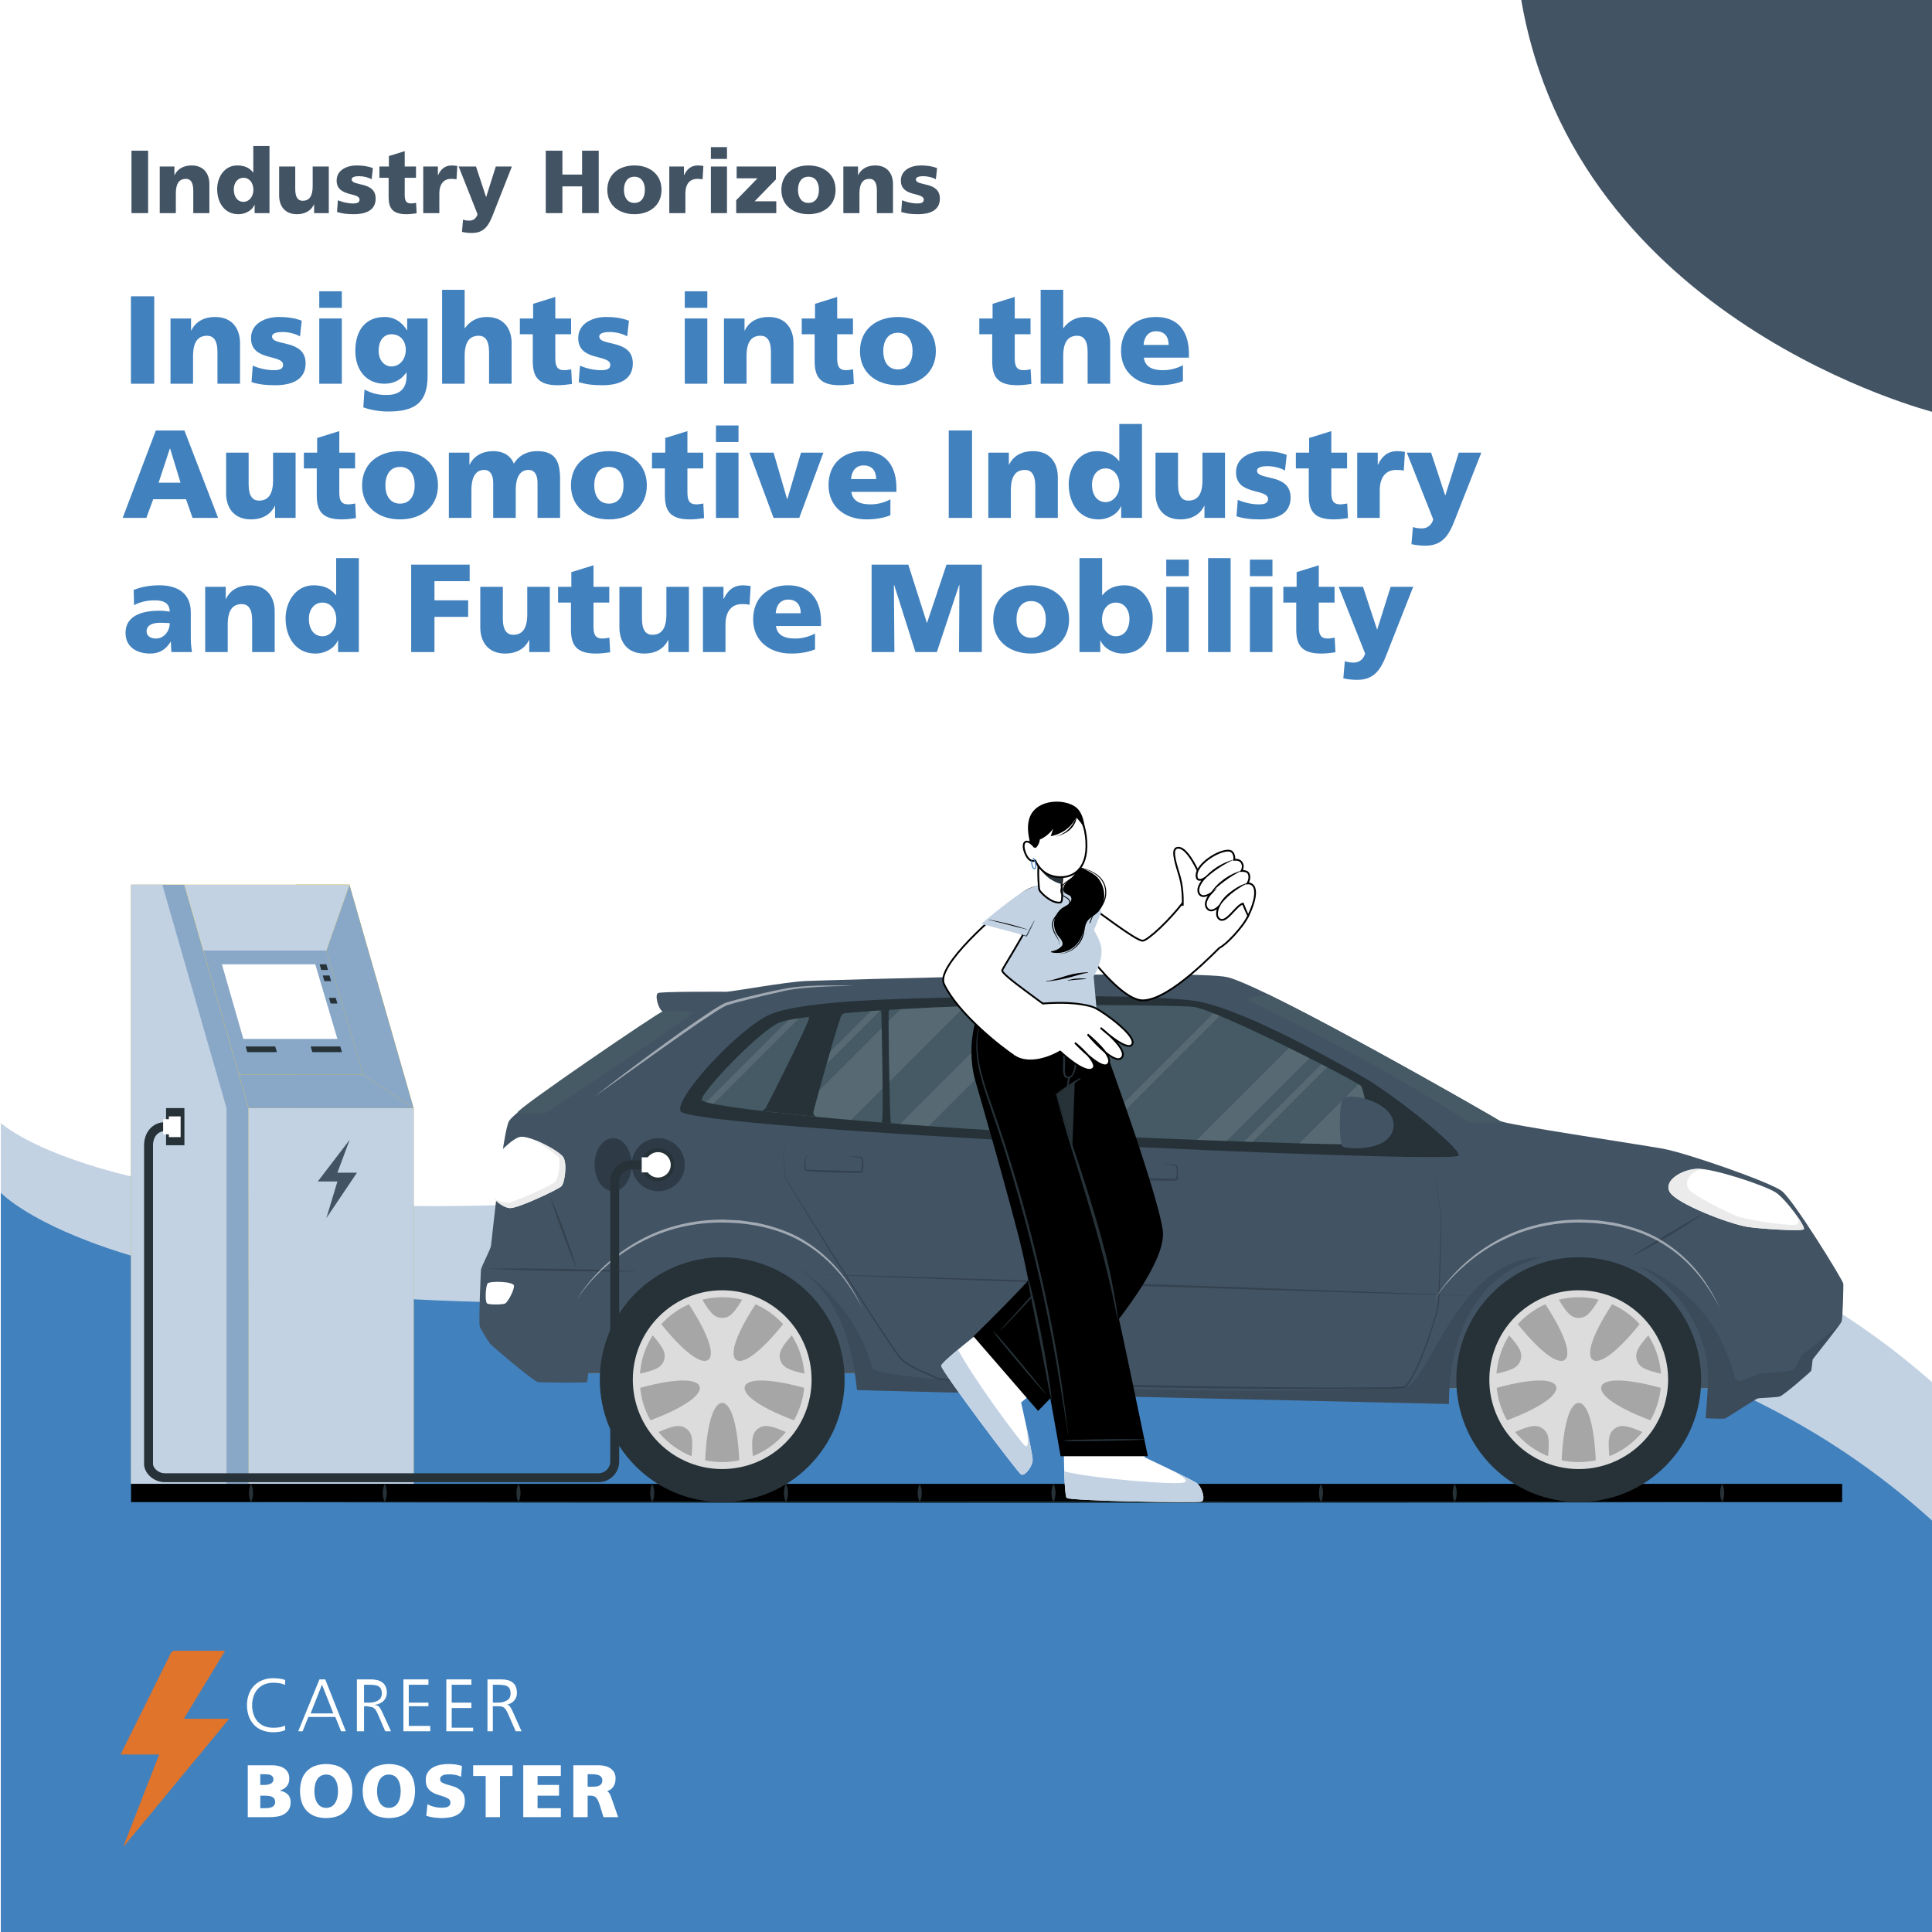<?xml version="1.0" encoding="UTF-8"?>
<svg id="_1080_px_x_1080_px" xmlns="http://www.w3.org/2000/svg" viewBox="0 0 1080 1080">
  <defs>
    <style>
      .cls-1 {
        fill: #263238;
      }

      .cls-1, .cls-2, .cls-3, .cls-4, .cls-5, .cls-6, .cls-7, .cls-8, .cls-9, .cls-10, .cls-11, .cls-12, .cls-13, .cls-14, .cls-15, .cls-16 {
        stroke-width: 0px;
      }

      .cls-2 {
        fill: #425364;
      }

      .cls-3 {
        fill: #a6a6a6;
      }

      .cls-4 {
        fill: #455a64;
      }

      .cls-5, .cls-14, .cls-15 {
        fill: #000;
      }

      .cls-17 {
        stroke: #000;
      }

      .cls-17, .cls-18 {
        stroke-miterlimit: 10;
      }

      .cls-17, .cls-13 {
        fill: #fff;
      }

      .cls-19 {
        opacity: .5;
      }

      .cls-6 {
        fill: #c2d2e3;
      }

      .cls-20 {
        opacity: .2;
      }

      .cls-7 {
        fill: #e0742a;
      }

      .cls-18 {
        fill: none;
        stroke: #263238;
        stroke-width: 5px;
      }

      .cls-8 {
        fill: #ffc800;
      }

      .cls-9 {
        fill: #4181be;
      }

      .cls-10 {
        fill: #1a2e35;
      }

      .cls-21, .cls-14 {
        opacity: .1;
      }

      .cls-11 {
        fill: #ebebeb;
      }

      .cls-12 {
        fill: #89a8c8;
      }

      .cls-15 {
        opacity: .3;
      }

      .cls-16 {
        fill: #dcdcdc;
      }
    </style>
  </defs>
  <g>
    <rect class="cls-13" x="-1.33" y="-2.88" width="1082.789" height="1083" />
    <path class="cls-2" d="M1081.459,230.576S880.091,180.231,850.073-1.88h231.386v232.456Z" />
    <path class="cls-6" d="M.459,627.76s62.953,59.431,326.43,43.842c263.478-15.588,561.004-70.148,754.57,102.299v80.206H.459v-226.347Z" />
    <path class="cls-9" d="M.459,666.731s64.876,70.068,352.394,60.469c287.518-9.598,554.273-35.852,728.606,124.129v228.791H.459v-413.389Z" />
  </g>
  <g>
    <path class="cls-13" d="M141.993,964.187c1.306,1.368,2.904,2.422,4.676,3.083,1.957.734,4.033,1.098,6.123,1.073,1.207-.009,2.412-.112,3.603-.308,1.315-.204,2.339-.524,3.072-.96l-.162-2.508c-1.416.843-3.587,1.265-6.513,1.265-2.503,0-4.647-.531-6.431-1.593-1.763-1.041-3.171-2.589-4.041-4.442-.949-2.055-1.419-4.299-1.375-6.563-.036-2.242.443-4.463,1.4-6.491.884-1.864,2.302-3.424,4.074-4.481,1.782-1.067,3.905-1.602,6.367-1.604,1.186-.006,2.371.086,3.543.275,1.035.159,2.038.483,2.971.96l.162-2.674c-.653-.367-1.639-.642-2.96-.825-1.231-.174-2.473-.265-3.716-.275-2.079-.026-4.143.347-6.081,1.1-1.765.684-3.36,1.742-4.676,3.103-1.302,1.382-2.303,3.019-2.94,4.808-.7,1.947-1.05,4.004-1.031,6.073-.023,2.092.319,4.171,1.012,6.145.626,1.799,1.622,3.448,2.924,4.838Z" />
    <path class="cls-13" d="M172.362,959.792h15.074l3.22,8h2.67l-11.504-29h-3.249l-11.875,29h2.466l3.198-8ZM179.992,941.707l6.326,16.085h-12.68l6.354-16.085Z" />
    <path class="cls-13" d="M203.504,953.792h1.913c.83.26,1.661.331,2.475.493.639.176,1.212.535,1.65,1.031.512.55,1.04,1.435,1.584,2.654l4.228,9.821h3.22l-5.147-11.203c-.398-.917-.926-1.776-1.57-2.555-.466-.503-1.25-.82-2.353-.935v-.082c1.212-.141,2.381-.521,3.432-1.115.999-.564,1.83-1.364,2.413-2.323.598-.988.904-2.113.886-3.254.033-1.17-.178-2.335-.621-3.427-.38-.904-.992-1.703-1.779-2.323-.831-.634-1.791-1.094-2.82-1.35-1.204-.302-2.444-.448-3.689-.434h-7.824v29h4v-14ZM203.504,941.792h2.851c1.257-.021,2.513.078,3.752.293.932.16,1.781.634,2.407,1.342.609.705.914,1.78.914,3.226,0,1.791-.691,3.096-2.074,3.913-1.383.817-3.022,1.226-4.919,1.226h-2.93v-10Z" />
    <polygon class="cls-13" points="240.504 964.792 228.504 964.792 228.504 953.792 239.504 953.792 239.504 951.792 228.504 951.792 228.504 941.792 239.504 941.792 239.504 938.792 225.504 938.792 225.504 967.792 240.504 967.792 240.504 964.792" />
    <polygon class="cls-13" points="252.504 954.792 263.504 954.792 263.504 951.792 252.504 951.792 252.504 941.792 263.504 941.792 263.504 938.792 249.504 938.792 249.504 967.792 264.504 967.792 264.504 965.792 252.504 965.792 252.504 954.792" />
    <path class="cls-13" d="M284.854,953.682c-.465-.515-1.248-.84-2.35-.957v.375c1.166-.142,2.29-.524,3.301-1.122.961-.568,1.76-1.373,2.321-2.338.569-.996.858-2.128.836-3.276.032-1.174-.169-2.342-.591-3.438-.366-.91-.954-1.714-1.711-2.338-.799-.638-1.723-1.101-2.712-1.359-1.158-.304-2.351-.451-3.548-.437h-7.896v29h3v-14h2.461c.862-.022,1.724.051,2.569.216.663.179,1.258.544,1.713,1.05.531.56,1.079,1.46,1.644,2.701l4.388,10.034h3.277l-5.139-11.475c-.395-.945-.921-1.831-1.564-2.634ZM278.44,951.792h-2.935v-10h2.851c1.257-.021,2.513.078,3.752.293.932.16,1.781.634,2.407,1.342.609.705.914,1.78.914,3.226,0,1.791-.691,3.096-2.074,3.913-1.383.817-3.021,1.226-4.914,1.226h0Z" />
    <path class="cls-13" d="M156.504,1001.001v-.082c1.672-.547,2.956-1.357,3.854-2.432.897-1.075,1.35-2.522,1.357-4.34.026-1.128-.222-2.245-.722-3.26-.468-.913-1.159-1.698-2.012-2.285-.926-.625-1.958-1.082-3.048-1.35-1.252-.316-2.541-.47-3.834-.459h-13.595v29h12.444c1.355-.003,2.707-.114,4.043-.333,1.304-.199,2.559-.628,3.706-1.268,1.102-.623,2.033-1.5,2.711-2.555.706-1.079,1.059-2.491,1.059-4.236.006-3.462-1.982-5.594-5.963-6.398ZM145.502,991.792h2.25c.638,0,1.263.027,1.875.082.557.044,1.105.171,1.625.376.455.183.851.486,1.146.877.314.466.467,1.021.436,1.582.019.544-.142,1.079-.458,1.521-.311.407-.719.729-1.187.937-.524.233-1.077.394-1.645.48-.62.097-1.247.146-1.875.145h-2.165l-.003-6ZM153.271,1009.169c-.352.466-.824.827-1.365,1.047-.613.253-1.26.411-1.921.469-.71.07-1.424.107-2.134.107h-2.347v-7h2.432c.692,0,1.384.037,2.072.107.643.06,1.275.211,1.876.449,1.222.47,1.993,1.682,1.901,2.988.034.651-.146,1.295-.514,1.834Z" />
    <path class="cls-13" d="M193.255,990.152c-1.279-1.33-2.844-2.353-4.577-2.99-4.108-1.394-8.561-1.394-12.669,0-1.732.638-3.297,1.66-4.577,2.99-1.264,1.359-2.213,2.978-2.781,4.745-1.254,4.101-1.254,8.483,0,12.584.571,1.776,1.527,3.403,2.8,4.767,1.278,1.343,2.844,2.377,4.58,3.026,4.086,1.393,8.519,1.393,12.606,0,1.743-.646,3.316-1.68,4.599-3.026,1.273-1.363,2.229-2.991,2.8-4.767,1.254-4.101,1.254-8.483,0-12.584-.568-1.766-1.517-3.386-2.781-4.745ZM188.579,1004.792c-.223,1.054-.619,2.065-1.172,2.99-.507.843-1.209,1.552-2.046,2.068-1.875,1.031-4.146,1.031-6.021,0-.838-.516-1.541-1.225-2.049-2.068-.553-.925-.949-1.935-1.172-2.99-.252-1.146-.379-2.317-.377-3.49-.005-1.202.121-2.401.377-3.576.219-1.049.616-2.052,1.172-2.968.51-.831,1.213-1.526,2.049-2.027,1.881-1.005,4.14-1.005,6.021,0,.836.501,1.538,1.196,2.046,2.027.556.916.952,1.919,1.172,2.968.256,1.175.382,2.374.377,3.576,0,1.174-.128,2.344-.382,3.49h.005Z" />
    <path class="cls-13" d="M228.291,990.152c-1.28-1.33-2.845-2.352-4.577-2.99-4.108-1.394-8.561-1.394-12.669,0-1.732.637-3.297,1.659-4.577,2.99-1.264,1.359-2.213,2.978-2.781,4.745-1.254,4.101-1.254,8.483,0,12.584.571,1.776,1.527,3.403,2.8,4.767,1.278,1.343,2.844,2.377,4.58,3.026,4.086,1.393,8.517,1.393,12.603,0,1.744-.645,3.318-1.68,4.602-3.026,1.271-1.364,2.226-2.992,2.797-4.767,1.254-4.101,1.254-8.483,0-12.584-.567-1.766-1.515-3.386-2.778-4.745ZM223.615,1004.792c-.223,1.054-.619,2.065-1.172,2.99-.508.843-1.211,1.552-2.049,2.068-1.875,1.031-4.146,1.031-6.021,0-.837-.516-1.539-1.225-2.046-2.068-.554-.925-.95-1.935-1.172-2.99-.252-1.146-.379-2.317-.377-3.49-.005-1.202.121-2.401.377-3.576.218-1.049.615-2.053,1.172-2.968.509-.831,1.211-1.527,2.046-2.027,1.881-1.005,4.14-1.005,6.021,0,.836.501,1.539,1.196,2.049,2.027.556.916.952,1.919,1.172,2.968.256,1.175.382,2.374.377,3.576,0,1.174-.128,2.344-.382,3.49h.006Z" />
    <path class="cls-13" d="M256.242,999.913c-1.032-.647-2.152-1.139-3.325-1.463-1.199-.332-2.307-.652-3.323-.96-.893-.257-1.75-.627-2.55-1.1-.651-.359-1.047-1.052-1.026-1.796-.03-.556.169-1.099.55-1.505.376-.376.835-.658,1.34-.825.547-.184,1.116-.297,1.692-.336.6-.042,1.15-.062,1.65-.061,1.116,0,2.229.105,3.325.314,1.091.206,2.152.55,3.158,1.023l.501-6.021c-1.117-.366-2.265-.631-3.43-.792-1.356-.199-2.725-.298-4.096-.294-1.5.002-2.997.142-4.472.418-1.427.251-2.805.731-4.079,1.422-1.204.662-2.229,1.606-2.987,2.751-.781,1.155-1.172,2.611-1.172,4.368,0,1.786.341,3.207,1.023,4.263.648,1.025,1.519,1.891,2.55,2.53,1.037.636,2.156,1.129,3.325,1.463,1.197.35,2.306.699,3.325,1.045.902.293,1.759.708,2.547,1.235.683.47,1.072,1.262,1.026,2.09.021.51-.118,1.015-.399,1.441-.271.382-.638.685-1.064.877-.49.221-1.011.362-1.546.418-.597.07-1.198.105-1.799.105-1.508.012-3.012-.173-4.472-.55-1.238-.309-2.433-.771-3.556-1.375l-.674,6.458c1.405.439,2.847.754,4.307.941,1.458.202,2.929.307,4.401.314,1.592.003,3.18-.144,4.745-.44,1.456-.255,2.854-.772,4.126-1.527,1.196-.721,2.189-1.735,2.885-2.946.733-1.24,1.1-2.807,1.1-4.703,0-1.757-.341-3.165-1.023-4.225-.66-1.034-1.542-1.908-2.583-2.558Z" />
    <polygon class="cls-13" points="264.504 992.792 271.504 992.792 271.504 1015.792 279.504 1015.792 279.504 992.792 286.504 992.792 286.504 986.792 264.504 986.792 264.504 992.792" />
    <polygon class="cls-13" points="300.504 1003.792 312.504 1003.792 312.504 997.792 300.504 997.792 300.504 992.792 313.504 992.792 313.504 986.792 292.504 986.792 292.504 1015.792 313.504 1015.792 313.504 1010.792 300.504 1010.792 300.504 1003.792" />
    <path class="cls-13" d="M342.682,1007.539c-.37-.926-.673-1.759-.908-2.498-.212-.671-.474-1.325-.783-1.955-.252-.524-.587-1.001-.991-1.412-.423-.4-.938-.683-1.496-.823v.659c1.896-.446,3.303-1.295,4.222-2.55.919-1.254,1.377-2.857,1.375-4.808.029-1.131-.221-2.251-.729-3.262-.487-.915-1.182-1.703-2.03-2.299-.911-.634-1.931-1.094-3.009-1.359-1.189-.298-2.41-.446-3.636-.44h-14.193v29h8v-12h1.646c.637-.014,1.273.083,1.879.286.543.207,1.022.559,1.388,1.02.473.606.857,1.28,1.141,2.001.35.84.72,1.912,1.11,3.216l1.687,5.477h8.185l-2.859-8.252ZM336.132,997.24c-.383.471-.878.837-1.441,1.065-.623.246-1.282.388-1.951.42-.723.045-1.411.067-2.062.067h-2.173v-7h2.173c.763-.002,1.526.042,2.284.134.656.07,1.298.235,1.907.487.528.222.988.582,1.33,1.041.355.513.533,1.127.507,1.75,0,.881-.178,1.563-.575,2.036h0Z" />
    <path class="cls-7" d="M127.83,960.792h-24.772c-.08,0-.146-.065-.146-.146,0-.027.008-.054.022-.077l22.797-37.558c.041-.069.018-.159-.051-.2-.023-.013-.049-.021-.075-.02h-28.038c-.856,0-1.637.485-2.018,1.251l-28.04,56.537c-.036.072-.008.16.064.196.021.011.044.016.068.016h21.116c.081,0,.146.067.145.148,0,.017-.003.035-.01.051l-19.76,50.794c-.029.076.01.16.085.189.058.022.123.005.163-.042l58.562-70.899c.052-.062.044-.154-.018-.206-.027-.022-.06-.034-.095-.034Z" />
  </g>
  <g>
    <path class="cls-2" d="M73.493,84.234h9.301v34.902h-9.301v-34.902Z" />
    <path class="cls-2" d="M89.293,93.085h8.201v4.801h.1c1.801-3.75,5.4-5.4,9.5-5.4,7.102,0,9.951,5,9.951,10.4v16.251h-9v-12.601c0-4.9-1.701-6.551-4.15-6.551-3.701,0-5.601,2.551-5.601,8.15v11.001h-9.001v-26.052Z" />
    <path class="cls-2" d="M150.645,119.137h-8.301v-4.65h-.1c-1.15,2.9-4.801,5.251-8.951,5.251-7.75,0-11.9-6.4-11.9-14.102,0-6.4,3.951-13.15,11.15-13.15,3.601,0,6.65.949,8.951,3.95h.1v-14.802h9.051v37.503ZM136.144,112.837c3.001,0,5.501-2.851,5.501-6.65,0-3.951-2.201-6.801-5.501-6.801-3.5,0-5.45,3-5.45,6.45,0,4.15,2.051,7.001,5.45,7.001Z" />
    <path class="cls-2" d="M183.795,119.137h-8.201v-4.8h-.1c-1.801,3.75-5.4,5.4-9.5,5.4-7.102,0-9.951-5.001-9.951-10.401v-16.251h9v12.602c0,4.9,1.701,6.55,4.15,6.55,3.701,0,5.601-2.55,5.601-8.15v-11.001h9.001v26.052Z" />
    <path class="cls-2" d="M188.893,111.936c2.1.9,5.2,1.8,8.45,1.8,1.851,0,3.65-.3,3.65-2.101,0-4.4-12.801-1.299-12.801-10.7,0-6.001,5.9-8.45,11.101-8.45,3.1,0,6.25.35,9.15,1.5l-.699,6.25c-1.9-1.15-4.751-1.75-7.001-1.75-1.95,0-4.15.35-4.15,1.801,0,4.05,13.401.85,13.401,10.75,0,6.951-6.251,8.701-12.151,8.701-4.05,0-6.8-.4-9.45-1.25l.5-6.551Z" />
    <path class="cls-2" d="M212.092,93.085h5.301v-5.85l8.851-2.751v8.601h6.3v6.301h-6.3v9.601c0,3.149.75,4.75,3.601,4.75.9,0,1.85-.2,2.75-.351l.3,5.852c-1.7.199-3.4.5-5.65.5-8.05,0-10.001-3.551-10.001-9.751v-10.601h-5.15v-6.301Z" />
    <path class="cls-2" d="M255.193,100.286c-1-.301-2-.301-3.051-.301-4.2,0-6.551,3.051-6.551,8.15v11.001h-9v-26.052h8.2v4.801h.101c1.55-3.301,3.8-5.4,7.7-5.4,1.05,0,2.149.15,3.05.3l-.449,7.501Z" />
    <path class="cls-2" d="M258.841,122.787c1.2.399,2.3.55,3.55.55,2.201,0,3.9-1.3,4.551-3.6l-10.551-26.652h9.701l5.6,17.001h.1l5.352-17.001h9l-9.551,24.252c-2.55,6.551-4.5,12.9-12.75,12.9-1.9,0-3.751-.199-5.602-.6l.601-6.851Z" />
    <path class="cls-2" d="M305.09,84.234h9.301v13.351h11.001v-13.351h9.301v34.902h-9.301v-14.95h-11.001v14.95h-9.301v-34.902Z" />
    <path class="cls-2" d="M339.49,106.136c0-8.65,6.55-13.65,15.15-13.65s15.15,5,15.15,13.65c0,8.601-6.55,13.602-15.15,13.602s-15.15-5.001-15.15-13.602ZM360.49,106.136c0-3.9-1.699-7.35-5.85-7.35s-5.851,3.449-5.851,7.35c0,3.851,1.7,7.301,5.851,7.301s5.85-3.45,5.85-7.301Z" />
    <path class="cls-2" d="M392.74,100.286c-1-.301-2-.301-3.05-.301-4.2,0-6.55,3.051-6.55,8.15v11.001h-9.001v-26.052h8.2v4.801h.1c1.551-3.301,3.801-5.4,7.701-5.4,1.05,0,2.15.15,3.051.3l-.451,7.501Z" />
    <path class="cls-2" d="M406.389,88.835h-9v-6.601h9v6.601ZM397.389,93.085h9v26.052h-9v-26.052Z" />
    <path class="cls-2" d="M411.539,111.936l11.9-12.251h-11.65v-6.601h21.951v7.201l-11.9,12.25h12.101v6.601h-22.401v-7.2Z" />
    <path class="cls-2" d="M436.789,106.136c0-8.65,6.551-13.65,15.15-13.65s15.151,5,15.151,13.65c0,8.601-6.55,13.602-15.151,13.602s-15.15-5.001-15.15-13.602ZM457.79,106.136c0-3.9-1.7-7.35-5.851-7.35s-5.85,3.449-5.85,7.35c0,3.851,1.699,7.301,5.85,7.301s5.851-3.45,5.851-7.301Z" />
    <path class="cls-2" d="M471.439,93.085h8.199v4.801h.101c1.8-3.75,5.4-5.4,9.501-5.4,7.1,0,9.95,5,9.95,10.4v16.251h-9.001v-12.601c0-4.9-1.699-6.551-4.15-6.551-3.699,0-5.6,2.551-5.6,8.15v11.001h-9v-26.052Z" />
    <path class="cls-2" d="M504.289,111.936c2.1.9,5.199,1.8,8.449,1.8,1.851,0,3.65-.3,3.65-2.101,0-4.4-12.801-1.299-12.801-10.7,0-6.001,5.9-8.45,11.102-8.45,3.1,0,6.25.35,9.15,1.5l-.7,6.25c-1.9-1.15-4.751-1.75-7.001-1.75-1.949,0-4.15.35-4.15,1.801,0,4.05,13.401.85,13.401,10.75,0,6.951-6.251,8.701-12.151,8.701-4.049,0-6.8-.4-9.449-1.25l.5-6.551Z" />
  </g>
  <g id="Insights_into_Automotive_Industry">
    <g>
      <g>
        <rect class="cls-5" x="73.258" y="829.491" width="956.514" height="10.185" />
        <g>
          <path class="cls-1" d="M140.317,829.491c.897,1.698,1.099,3.395,1.137,5.093-.033,1.698-.235,3.395-1.137,5.093-.902-1.698-1.103-3.395-1.137-5.093.038-1.698.24-3.395,1.137-5.093Z" />
          <path class="cls-1" d="M215.08,829.491c.897,1.698,1.098,3.395,1.137,5.093-.033,1.698-.235,3.395-1.137,5.093-.902-1.698-1.103-3.395-1.137-5.093.038-1.698.24-3.395,1.137-5.093Z" />
          <path class="cls-1" d="M289.844,829.491c.897,1.698,1.098,3.395,1.137,5.093-.033,1.698-.235,3.395-1.137,5.093-.902-1.698-1.104-3.395-1.137-5.093.038-1.698.24-3.395,1.137-5.093Z" />
          <path class="cls-1" d="M364.606,829.491c.897,1.698,1.099,3.395,1.137,5.093-.033,1.698-.235,3.395-1.137,5.093-.902-1.698-1.103-3.395-1.137-5.093.038-1.698.24-3.395,1.137-5.093Z" />
          <path class="cls-1" d="M439.37,829.491c.897,1.698,1.099,3.395,1.137,5.093-.033,1.698-.235,3.395-1.137,5.093-.902-1.698-1.103-3.395-1.137-5.093.039-1.698.24-3.395,1.137-5.093Z" />
          <path class="cls-1" d="M514.133,829.491c.897,1.698,1.098,3.395,1.137,5.093-.033,1.698-.234,3.395-1.137,5.093-.902-1.698-1.104-3.395-1.137-5.093.038-1.698.24-3.395,1.137-5.093Z" />
          <path class="cls-1" d="M588.896,829.491c.897,1.698,1.098,3.395,1.137,5.093-.033,1.698-.235,3.395-1.137,5.093-.902-1.698-1.103-3.395-1.137-5.093.038-1.698.24-3.395,1.137-5.093Z" />
          <path class="cls-1" d="M663.66,829.491c.897,1.698,1.098,3.395,1.137,5.093-.033,1.698-.235,3.395-1.137,5.093-.902-1.698-1.103-3.395-1.137-5.093.038-1.698.24-3.395,1.137-5.093Z" />
          <path class="cls-1" d="M738.423,829.491c.897,1.698,1.098,3.395,1.136,5.093-.033,1.698-.235,3.395-1.136,5.093-.902-1.698-1.104-3.395-1.137-5.093.038-1.698.24-3.395,1.137-5.093Z" />
          <path class="cls-1" d="M813.186,829.491c.897,1.698,1.099,3.395,1.137,5.093-.033,1.698-.235,3.395-1.137,5.093-.902-1.698-1.103-3.395-1.137-5.093.038-1.698.24-3.395,1.137-5.093Z" />
          <path class="cls-1" d="M887.949,829.491c.897,1.698,1.099,3.395,1.137,5.093-.033,1.698-.235,3.395-1.137,5.093-.902-1.698-1.103-3.395-1.136-5.093.039-1.698.24-3.395,1.136-5.093Z" />
          <path class="cls-1" d="M962.713,829.491c.897,1.698,1.098,3.395,1.137,5.093-.033,1.698-.235,3.395-1.137,5.093-.902-1.698-1.104-3.395-1.137-5.093.039-1.698.24-3.395,1.137-5.093Z" />
        </g>
      </g>
      <path class="cls-10" d="M72.571,839.676c306.844-.612,651.046-.617,957.888,0-306.844.617-651.046.612-957.888,0h0Z" />
      <g>
        <g>
          <path class="cls-8" d="M322.432,767.609h165.446s-18.123-77.294-82.723-77.294-79.884,60.031-82.723,77.294Z" />
          <path class="cls-2" d="M322.432,767.609h165.446s-18.123-77.294-82.723-77.294-79.884,60.031-82.723,77.294Z" />
        </g>
        <g>
          <path class="cls-8" d="M802.602,775.952h165.446s-18.123-77.294-82.723-77.294-79.884,60.031-82.723,77.294Z" />
          <path class="cls-2" d="M802.602,775.952h165.446s-18.123-77.294-82.723-77.294-79.884,60.031-82.723,77.294Z" />
        </g>
        <path class="cls-2" d="M284.596,626.622c-3.547,5.633-9.776,67.707-10.138,69.879-.362,2.172-5.522,11.677-5.612,13.487-.091,1.81-1.358,29.78-.634,31.59.724,1.811,4.797,8.418,5.703,9.504.905,1.086,24.349,21.272,26.974,21.543,2.625.272,26.884.453,27.336,0s3.259-75.129,76.849-75.129,72.776,79.293,74.134,79.565c1.358.272,330.751,7.785,330.751,7.785,0-12.129.951-84.362,73.138-84.362,47.024,0,70.785,38.761,71.599,67.345.339,11.901-1.654,24.983-.996,24.983,2.172,0,9.595.543,10.862,0,1.267-.543,16.655-10.681,17.922-11.043,1.267-.362,10.138-.543,12.31-1.086s17.379-13.849,17.651-14.392.724-5.793.815-6.246c.09-.453,15.478-19.28,16.203-21.362.724-2.082.996-19.28.996-21s-27.97-47.069-34.487-51.957c-6.517-4.888-52.953-21.181-66.53-23.625-13.578-2.444-88.254-13.578-90.97-15.478-2.716-1.901-130.168-75.004-152.341-80.379-17.922-4.345-225.388,1.629-236.25,2.172-10.862.543-40.914,5.974-43.81,5.974s-36.207-.181-38.198.724c-1.991.905,0,8.871,2.535,10.319,2.534,1.448-79.655,51.414-85.811,61.19Z" />
        <path class="cls-4" d="M289.346,621.913c.792.719,13.761,1.043,15.118.5s83.066-54.9,83.125-56.483c.03-.796-15.327-.588-17.183-.498-1.856.091-82.554,55.123-81.06,56.481Z" />
        <g>
          <path class="cls-1" d="M380.352,621.051c3.542,10.458,432.685,30.01,435.038,24.941,1.742-3.752-36.66-34.578-54.582-44.625-17.923-10.047-69.246-39.103-94.5-42.091-25.254-2.987-76.485-2.722-121.112-1.901-44.263.815-96.401,1.901-114.866,9.776-16.198,6.908-52.793,45.585-49.977,53.9Z" />
          <path class="cls-4" d="M392.312,614.949c1.083,3.927,95.858,14.121,206.923,19.28,111.065,5.16,165.918,5.974,167.276,5.431s-3.802-30.142-5.702-32.586c-1.901-2.444-81.466-43.177-93.957-44.263-12.491-1.086-79.972-1.222-114.052-.679-34.08.543-105.091,4.616-117.175,9.504-10.628,4.299-44.399,39.375-43.312,43.313Z" />
          <g class="cls-21">
            <path class="cls-13" d="M539.33,562.466l-63.613,63.613c-11.351-.996-21.836-1.993-31.276-2.956l58.991-58.991c12.576-.751,25.102-1.323,35.898-1.666Z" />
            <path class="cls-13" d="M766.295,633.379l-6.419,6.419c-6.451-.016-17.622-.212-33.578-.637l33.088-33.089c.8.49,1.29.833,1.421.996,1.356,1.747,4.377,17.344,5.488,26.311Z" />
            <path class="cls-13" d="M586.791,561.862l-67.647,67.647c-5.422-.376-10.747-.768-15.94-1.176l66.389-66.39c5.455-.049,11.253-.082,17.197-.082Z" />
            <path class="cls-13" d="M731.998,591.504l-46.35,46.334c-5.242-.196-10.746-.392-16.495-.621l51.429-51.413c3.92,1.927,7.758,3.838,11.416,5.7Z" />
            <path class="cls-13" d="M492.049,564.834l-57.227,57.244h-.016c-1.486-.163-2.94-.327-4.361-.49l56.394-56.394c1.715-.114,3.463-.245,5.21-.359Z" />
            <path class="cls-13" d="M741.862,596.551l-41.777,41.793c-1.535-.049-3.103-.098-4.704-.163l43.28-43.28c1.094.555,2.156,1.11,3.201,1.65Z" />
            <path class="cls-13" d="M681.826,567.839l-67.092,67.092c-1.551-.065-3.103-.13-4.671-.196l68.3-68.3c1.094.425,2.254.898,3.463,1.405Z" />
            <path class="cls-13" d="M446.63,569.194l-47.885,47.885c-1.6-.327-2.923-.637-3.936-.931l45.925-45.909c1.699-.359,3.675-.702,5.896-1.045Z" />
          </g>
          <g>
            <path class="cls-1" d="M451.768,568.475c.44-.046.643.583.263,1.629-2.236,6.155-19.597,41.043-23.942,49.189-.699,1.31-2.133,1.636-2.456,1.726l30.602,3.273s-1.839-.688-1.506-2.77c.307-1.926,11.663-42.943,15.231-53.015.46-1.3,1.919-2.137,2.05-2.148.607-.053-5.218.087-10.748.662-4.867.507-9.492,1.454-9.492,1.454Z" />
            <path class="cls-1" d="M492.115,564.827s.558.314.581,1.423c.197,9.653,1.274,57.964.345,60.619-.118.338-.264.554-.441.632l5.787.461c-.097-.072-.473-.704-.532-1.449-.646-8.165-1.235-52.455-1.131-60.647.009-.676.497-1.3.546-1.373l-5.155.335Z" />
            <path class="cls-1" d="M587.249,563.848c.683,2.146,1.802,65.222,1.802,67.258s-2.308,2.518-2.308,2.518l35.858,1.664s-2.321-.652-2.729-1.738c-.407-1.086-11.677-69.11-11.609-69.992.068-.883,1.833-1.724,1.833-1.724l-24.983.015s1.698.622,2.135,1.999Z" />
          </g>
        </g>
        <g>
          <path class="cls-13" d="M290.932,635.492c-4.402.568-14.302,10.862-15.026,13.034-.724,2.173-3.44,16.836-1.991,19.009,1.448,2.173,6.698,7.604,11.224,7.785,4.526.181,26.612-10.319,28.603-12.129,1.991-1.81,3.44-12.835,1.086-16.374-2.354-3.54-18.285-12.048-23.897-11.324Z" />
          <path class="cls-11" d="M313.741,663.196c-1.988,1.808-24.083,12.306-28.602,12.125-3.449-.139-7.328-3.337-9.608-5.812,3.309,2.114,6.41,3.031,8.844,2.795,2.433-.223,23.124-9.122,25.78-11.555s2.767-11.597,2.419-13.251c-.334-1.655-13.71-10.262-13.71-10.262,6.605,2.545,14.378,7.189,15.963,9.58,2.35,3.546.904,14.558-1.085,16.38Z" />
        </g>
        <path class="cls-13" d="M272.647,717.411c-1.223,1.223-1.629,10.409-.362,11.224,1.267.815,8.69.724,10.138,0,1.448-.724,5.16-7.604,4.888-9.957-.272-2.353-13.215-2.715-14.664-1.267Z" />
        <g>
          <path class="cls-13" d="M933.515,666.54c3.901,6.321,32.586,17.515,43.313,19.28,6.747,1.11,30.142,2.58,31.5,1.358,1.358-1.222-9.912-16.836-15.75-20.638-5.838-3.802-35.03-13.578-43.856-13.17-8.825.407-19.144,6.789-15.207,13.17Z" />
          <path class="cls-11" d="M1008.332,687.182c-1.363,1.224-24.751-.25-31.508-1.363-10.721-1.766-39.406-12.959-43.314-19.286-3.935-6.368,6.382-12.751,15.212-13.168.598-.028,1.293-.014,2.058.042-8.218,3.031-9.9,9.455-4.895,13.126,5.034,3.699,21.052,12.25,27.462,14.044,6.174,1.738,29.214,5.326,31.203,3.754.765-.598.946-1.919.876-3.309,2.114,3.17,3.421,5.701,2.906,6.16Z" />
        </g>
        <g class="cls-20">
          <path class="cls-5" d="M322.432,709.173c-1.474-3.272-2.822-6.591-4.151-9.916-1.332-3.325-2.56-6.687-3.845-10.029-1.192-3.376-2.434-6.734-3.579-10.127-1.145-3.393-2.271-6.794-3.269-10.241,1.476,3.271,2.824,6.59,4.153,9.915,1.329,3.326,2.561,6.687,3.843,10.029,1.189,3.377,2.435,6.733,3.577,10.128,1.145,3.393,2.271,6.794,3.271,10.24Z" />
          <path class="cls-5" d="M271.511,709.173c7.129-.129,14.255-.123,21.381-.098l21.375.228,21.371.512c7.123.223,14.245.464,21.365.842-7.129.131-14.255.125-21.381.1l-21.375-.23-21.371-.514c-7.122-.222-14.245-.464-21.365-.84Z" />
          <path class="cls-5" d="M607.984,639.837l2.45,17.362,1.059,8.707c.16,1.455.318,2.908.429,4.378.115,1.48.023,2.927.045,4.393l-.315,35.077-.283,17.539-.143,8.769-.074,4.384-.334,4.372-1.354,17.486-1.481,17.473.883-17.508,1.011-17.495.25-4.373.041-4.38.086-8.76.174-17.518.601-35.037c.007-1.455.125-2.933.04-4.369-.081-1.444-.211-2.9-.343-4.352l-.884-8.715-1.858-17.432Z" />
          <path class="cls-5" d="M800.545,647.803l2.95,17.458,1.475,8.731.369,2.183c.129.727.262,1.452.264,2.203.041,1.481.035,2.955.03,4.432-.099,11.805-.39,23.604-.757,35.404-.092,2.95-.216,5.898-.368,8.85.011,2.992-.927,5.91-1.699,8.727-1.621,5.685-3.468,11.299-5.498,16.85-2.065,5.535-4.236,11.051-7.067,16.274l-1.093,1.942c-.38.639-.812,1.251-1.216,1.877-.384.639-.868,1.218-1.35,1.796l-.716.873c-.566.379-.91.294-1.295.39-2.982.314-5.921.356-8.877.455-23.615.483-47.219.266-70.826.11-23.605-.2-47.209-.519-70.812-.945-23.601-.5-47.201-1.086-70.794-1.956-11.797-.485-23.591-.867-35.38-1.933-1.49-.181-2.912-.258-4.476-.706-.83-.317-1.32-.704-2.021-1.015-.649-.333-1.316-.636-1.981-.942-2.674-1.207-5.435-2.279-8.098-3.611-2.664-1.316-5.232-2.916-7.442-4.956-2.063-2.259-3.656-4.726-5.365-7.144-6.647-9.769-12.999-19.716-19.353-29.664-6.341-9.956-12.621-19.949-18.86-29.969-6.212-10.036-12.407-20.082-18.489-30.199l-2.253-3.812c-.19-.313-.362-.666-.541-.998l-.265-.505c-.058-.175-.057-.368-.083-.549l-.211-2.205c-.253-2.941-.481-5.884-.585-8.836-.015-.739-.04-1.477.006-2.219.077-.747.28-1.459.476-2.172.409-1.42.889-2.816,1.38-4.208.988-2.781,2.048-5.535,3.141-8.276-1.07,2.75-2.106,5.513-3.07,8.301-.479,1.395-.947,2.794-1.343,4.213-.189.71-.384,1.426-.453,2.15-.039.732-.008,1.47.013,2.205.129,2.945.381,5.885.659,8.821l.229,2.199c.028.18.028.37.086.538l.261.469c.179.313.331.623.527.94l2.283,3.789c6.165,10.062,12.445,20.055,18.741,30.036,12.593,19.958,25.135,39.969,38.375,59.488,1.696,2.393,3.344,4.891,5.265,6.989,2.139,1.962,4.633,3.51,7.258,4.797,2.622,1.302,5.371,2.361,8.079,3.573.676.308,1.353.614,2.018.952.649.284,1.372.78,1.93.968,1.276.363,2.825.481,4.258.642,11.725,1.027,23.539,1.377,35.324,1.826,23.586.803,47.184,1.313,70.781,1.754,23.597.494,47.197.882,70.798,1.15,23.599.224,47.209.509,70.795.095,2.939-.088,5.91-.127,8.799-.423.33-.04.766-.134.825-.148l.688-.837c.464-.554.93-1.105,1.31-1.733.396-.612.82-1.206,1.195-1.833l1.083-1.912c2.813-5.151,4.997-10.647,7.069-16.154,2.04-5.526,3.899-11.125,5.531-16.785.787-2.855,1.702-5.626,1.7-8.583l.404-8.836c.466-11.79.857-23.587,1.054-35.384.018-1.474.036-2.951.008-4.419.006-.73-.121-1.459-.244-2.186l-.35-2.184-1.401-8.737-2.802-17.478Z" />
          <path class="cls-5" d="M952.442,677.815c-2.978,2.726-6.458,4.793-9.79,7.021-3.374,2.177-6.818,4.239-10.241,6.331-3.474,2.009-6.927,4.052-10.438,5.995s-7.036,3.862-10.635,5.652c3.343-2.23,6.748-4.352,10.158-6.465l10.289-6.234,10.377-6.079,5.192-3.031c1.725-1.017,3.492-1.976,5.087-3.19Z" />
          <polygon class="cls-5" points="455.578 712.331 501.559 713.54 547.535 714.938 639.486 717.745 731.424 720.961 777.393 722.575 823.355 724.38 777.373 723.174 731.397 721.775 639.446 718.967 547.509 715.749 501.54 714.135 455.578 712.331" />
          <path class="cls-5" d="M452.868,646.445l-1.797.092-.449.018c-.092-.022-.114.086-.172.226-.084.267-.126.563-.162.854-.127,1.175-.13,2.373-.074,3.554.028.59.064,1.182.155,1.749.044.277.108.571.199.761.019.039.049.068.027.047l.134.004c.089.006.174.032.343.04,1.162.106,2.37.135,3.56.177,4.779.15,9.567.306,14.353.386l7.177.207,3.583.056.887-.005c.149,0,.302-.001.41-.011l.18-.008c.075.004.127-.011.064-.008-.055.092.135-.214.187-.44.068-.262.13-.531.169-.817.17-1.135.192-2.329.158-3.502-.029-.586-.067-1.175-.161-1.74-.04-.25-.145-.615-.186-.664-.043-.071-.408-.148-.672-.197-2.325-.406-4.74-.542-7.121-.777,2.403-.04,4.787-.03,7.215.184.308.063.6.015,1.016.313.341.42.319.683.424,1.005.132.613.199,1.219.258,1.827.091,1.217.13,2.429.004,3.673-.028.31-.083.628-.153.949-.131.325-.084.673-.657,1.093-.179.112-.274.115-.352.118l-.268.025c-.19.019-.337.02-.487.023l-.91.019h-3.603s-7.193-.099-7.193-.099c-4.792-.182-9.583-.32-14.373-.672-1.201-.099-2.388-.181-3.606-.349-.131-.01-.338-.052-.54-.115-.102-.036-.19-.046-.295-.111-.137-.119-.182-.222-.23-.317-.147-.361-.18-.665-.221-.979-.067-.621-.082-1.228-.071-1.835.036-1.213.13-2.417.352-3.612.061-.299.124-.596.243-.894.032-.074.068-.149.122-.225.026-.081.239-.16.287-.131l.449.018,1.797.092Z" />
          <path class="cls-5" d="M628.842,650.795l-1.797.092-.449.018c-.092-.022-.114.086-.172.226-.084.267-.126.563-.162.854-.127,1.175-.13,2.373-.074,3.554.028.59.064,1.182.155,1.749.044.277.108.571.199.761.019.039.049.068.027.047l.135.004c.089.006.174.032.343.039,1.162.106,2.37.135,3.56.177,4.779.15,9.567.306,14.353.386l7.177.207,3.583.056.887-.005c.149,0,.302-.001.41-.011l.18-.008c.075.004.127-.011.064-.008-.054.092.135-.214.187-.44.068-.262.13-.531.169-.817.17-1.135.192-2.33.158-3.502-.029-.586-.067-1.175-.161-1.74-.04-.25-.145-.615-.186-.664-.043-.071-.407-.148-.672-.197-2.325-.407-4.74-.542-7.121-.777,2.404-.04,4.787-.03,7.215.184.308.063.6.015,1.016.314.341.42.319.683.424,1.005.132.613.199,1.218.258,1.827.091,1.217.13,2.429.004,3.673-.028.31-.083.628-.152.949-.131.325-.084.673-.657,1.093-.179.112-.274.115-.353.118l-.268.025c-.19.019-.337.02-.487.023l-.91.019h-3.603s-7.193-.099-7.193-.099c-4.792-.183-9.583-.32-14.373-.672-1.201-.099-2.388-.181-3.607-.349-.131-.01-.338-.052-.54-.115-.102-.036-.19-.046-.295-.111-.137-.119-.182-.222-.23-.317-.147-.361-.18-.665-.221-.979-.067-.621-.082-1.227-.071-1.835.036-1.212.13-2.417.352-3.612.061-.299.124-.596.243-.894.032-.074.068-.15.122-.225.026-.081.239-.16.287-.131l.449.018,1.797.092Z" />
        </g>
        <g>
          <circle class="cls-1" cx="403.717" cy="771.245" r="68.431" transform="translate(-427.107 511.363) rotate(-45)" />
          <circle class="cls-16" cx="403.717" cy="771.245" r="49.966" transform="translate(-427.107 511.363) rotate(-45)" />
          <circle class="cls-3" cx="403.717" cy="771.245" r="46.071" />
          <g>
            <g>
              <path class="cls-16" d="M410.949,759.692h-14.47c4.883-7.056-12.135-31.668-12.135-31.668l7.611-2.548c5.063,8.689,7.594,11.236,11.759,11.236s6.696-2.548,11.775-11.236l7.594,2.548s-17.018,24.612-12.135,31.668Z" />
              <path class="cls-16" d="M395.268,760.572l-4.472,13.762c-5.201-6.824-33.867,1.755-33.867,1.755l-.071-8.026c9.828-2.13,13.033-3.75,14.32-7.711,1.287-3.961-.354-7.156-7.048-14.671l4.77-6.435s18.149,23.791,26.368,21.326Z" />
              <path class="cls-16" d="M391.26,775.757l11.707,8.505c-8.098,2.838-8.797,32.752-8.797,32.752l-7.655-2.412c1.011-10.005.461-13.554-2.909-16.002-3.369-2.448-6.915-1.875-16.131,2.169l-4.646-6.525s28.234-9.909,28.431-18.487Z" />
              <path class="cls-16" d="M404.463,784.262l11.707-8.505c.196,8.578,28.431,18.487,28.431,18.487l-4.66,6.535c-9.203-4.053-12.749-4.627-16.118-2.179-3.369,2.448-3.92,5.997-2.922,16.012l-7.642,2.403s-.699-29.915-8.797-32.752Z" />
              <path class="cls-16" d="M416.631,774.333l-4.472-13.762c8.219,2.464,26.368-21.327,26.368-21.327l4.775,6.451c-6.699,7.5-8.34,10.695-7.053,14.656,1.287,3.961,4.492,5.581,14.325,7.727l-.076,8.01s-28.666-8.579-33.868-1.755Z" />
            </g>
            <circle class="cls-16" cx="403.717" cy="770.923" r="13.374" />
          </g>
        </g>
        <g>
          <circle class="cls-1" cx="882.52" cy="771.245" r="68.431" transform="translate(-286.869 849.929) rotate(-45)" />
          <circle class="cls-16" cx="882.52" cy="771.245" r="49.966" transform="translate(-68.427 1456.344) rotate(-76.921)" />
          <circle class="cls-3" cx="882.52" cy="771.245" r="46.071" />
          <g>
            <g>
              <path class="cls-16" d="M889.753,759.692h-14.47c4.883-7.056-12.135-31.668-12.135-31.668l7.611-2.548c5.063,8.689,7.594,11.236,11.759,11.236s6.696-2.548,11.775-11.236l7.594,2.548s-17.018,24.612-12.135,31.668Z" />
              <path class="cls-16" d="M874.072,760.572l-4.472,13.762c-5.201-6.824-33.868,1.755-33.868,1.755l-.071-8.026c9.828-2.13,13.033-3.75,14.32-7.711,1.287-3.961-.354-7.156-7.048-14.671l4.77-6.435s18.149,23.791,26.368,21.326Z" />
              <path class="cls-16" d="M870.063,775.757l11.707,8.505c-8.098,2.838-8.797,32.752-8.797,32.752l-7.655-2.412c1.011-10.005.461-13.554-2.909-16.002-3.369-2.448-6.915-1.875-16.131,2.169l-4.646-6.525s28.234-9.909,28.431-18.487Z" />
              <path class="cls-16" d="M883.266,784.262l11.707-8.505c.196,8.578,28.431,18.487,28.431,18.487l-4.66,6.535c-9.203-4.053-12.749-4.627-16.118-2.179-3.369,2.448-3.92,5.997-2.922,16.012l-7.641,2.403s-.699-29.915-8.797-32.752Z" />
              <path class="cls-16" d="M895.435,774.333l-4.472-13.762c8.219,2.464,26.368-21.327,26.368-21.327l4.775,6.451c-6.699,7.5-8.34,10.695-7.053,14.656,1.287,3.961,4.492,5.581,14.325,7.727l-.076,8.01s-28.666-8.579-33.868-1.755Z" />
            </g>
            <circle class="cls-16" cx="882.52" cy="770.923" r="13.374" />
          </g>
        </g>
        <path class="cls-2" d="M750.798,614.13c-2.493,2.493-2.263,24.802-.453,26.612s26.612,3.44,28.604-10.41c1.991-13.849-24.259-20.095-28.151-16.202Z" />
        <path class="cls-4" d="M841.307,627.459h-20.17c-52.507-34.64-124.564-68.904-124.564-68.904l11.955-2.891c43.623,21.117,127.732,69.411,129.937,70.962.278.196,1.257.474,2.842.833Z" />
        <g class="cls-19">
          <path class="cls-13" d="M322.432,726.553c4.108-7.003,9.472-13.221,15.342-18.839,5.931-5.572,12.557-10.426,19.711-14.351,14.3-7.916,30.747-11.728,47.062-11.58l6.117.289,3.058.146c1.014.113,2.023.279,3.035.416l6.066.863c1.999.416,3.976.946,5.965,1.414,7.864,2.117,15.623,5.071,22.442,9.624,6.873,4.426,13.004,9.951,18.167,16.248,5.202,6.288,9.19,13.432,12.834,20.657-3.973-7.058-8.086-14.087-13.449-20.144-5.237-6.133-11.382-11.473-18.221-15.697-13.708-8.552-29.99-12.033-46.028-12.185-8.045-.169-16.094.778-23.928,2.572-7.827,1.847-15.407,4.723-22.528,8.478-7.132,3.741-13.77,8.429-19.765,13.836-6.01,5.383-11.466,11.453-15.881,18.253Z" />
          <path class="cls-13" d="M801.87,726.553c4.108-7.003,9.472-13.221,15.342-18.839,5.931-5.572,12.556-10.426,19.71-14.351,14.3-7.916,30.747-11.728,47.062-11.58l6.117.289,3.058.146c1.014.113,2.024.279,3.035.416l6.067.863c1.999.416,3.976.946,5.965,1.414,7.864,2.117,15.624,5.071,22.443,9.624,6.872,4.426,13.004,9.951,18.167,16.248,5.203,6.288,9.19,13.432,12.834,20.657-3.974-7.058-8.086-14.087-13.449-20.144-5.237-6.133-11.382-11.473-18.221-15.697-13.709-8.552-29.99-12.033-46.028-12.185-8.045-.169-16.094.778-23.928,2.572-7.827,1.847-15.407,4.723-22.528,8.478-7.132,3.741-13.77,8.429-19.765,13.836-6.011,5.383-11.466,11.453-15.881,18.253Z" />
          <path class="cls-13" d="M332.336,612.991c10.66-8.36,21.477-16.513,32.372-24.564,10.915-8.028,21.896-15.953,33.221-23.452,1.435-.912,2.873-1.819,4.356-2.679.736-.434,1.494-.85,2.277-1.243.816-.403,1.683-.713,2.492-.935,3.281-.964,6.56-1.793,9.852-2.616,6.586-1.616,13.183-3.181,19.843-4.474,6.671-1.44,13.504-1.825,20.267-2.08,6.781-.149,13.56-.133,20.327.183-6.772.053-13.542.196-20.292.614-6.746.419-13.492.938-20.047,2.51-6.595,1.481-13.187,3.002-19.735,4.687-3.27.842-6.551,1.699-9.76,2.668-.822.234-1.549.506-2.249.859-.727.372-1.451.775-2.17,1.206-1.441.849-2.86,1.76-4.276,2.672-11.335,7.343-22.313,15.292-33.372,23.095l-33.106,23.55Z" />
        </g>
        <path class="cls-14" d="M863.154,702.602c-52.426,11.987-53.193,71.354-53.193,82.248,0,0-329.399-7.513-330.755-7.79-1.094-.229-.767-52.213-39.638-72.024,17.459,8.64,39.834,29.544,48.31,60.085.915,3.25,48.882,8.362,130.884,10.975,82.019,2.597,153.275.963,166.798-.931,13.523-1.911,29.397-72.775,77.593-72.563Z" />
        <path class="cls-14" d="M1029.463,738.679c-.719,2.091-16.12,20.905-16.201,21.362-.098.457-.539,5.7-.817,6.255-.278.539-15.483,13.849-17.655,14.388-2.172.539-11.04.719-12.298,1.078-1.274.359-16.659,10.501-17.932,11.041-1.258.555-8.689,0-10.861,0-.653,0,1.339-13.082.996-24.972-.588-20.742-13.262-46.856-38.151-59.612,13.507,2.875,36.028,21.313,45.125,40.324,9.097,19.01,6.761,20.415,8.885,22.701,2.107,2.286,9.179-2.335,12.429-3.152,3.266-.8,13.85-1.078,17.933-1.894,4.067-.817,4.736-8.15,7.529-9.783,2.776-1.617,16.985-12.935,21.019-17.737Z" />
        <g>
          <path class="cls-15" d="M382.797,650.924v.308c0,3.741-1.541,7.496-4.19,10.173-2.662,2.76-6.445,4.442-10.341,4.498-3.881.084-7.819-1.429-10.649-4.19-2.816-2.76-4.47-6.67-4.498-10.635.014-3.979,1.681-7.889,4.498-10.649,2.83-2.76,6.768-4.274,10.649-4.19,3.895.056,7.679,1.737,10.341,4.498,2.648,2.676,4.19,6.432,4.19,10.187Z" />
          <path class="cls-15" d="M342.947,665.301c-2.606-.07-5.142-1.681-6.936-4.33-1.808-2.606-2.83-6.249-2.802-9.893-.028-3.657.995-7.3,2.816-9.907,1.78-2.648,4.316-4.26,6.922-4.316,2.606-.084,5.255,1.359,7.146,4.007,1.388,1.924,2.34,4.443,2.769,7.139-.392-2.717-1.306-5.282-2.671-7.265-1.864-2.76-4.512-4.442-7.244-4.498-2.718-.084-5.479,1.429-7.454,4.19-1.962,2.76-3.139,6.67-3.139,10.649.014,3.965,1.177,7.875,3.153,10.635,1.976,2.76,4.722,4.274,7.44,4.19,2.732-.056,5.381-1.737,7.244-4.498,1.639-2.382,2.676-5.591,2.872-8.898-.252,3.307-1.303,6.46-2.97,8.772-1.892,2.662-4.54,4.106-7.146,4.021ZM352.862,648.003c.079.546.169,1.09.202,1.647-.042-.555-.115-1.103-.202-1.647Z" />
          <path class="cls-15" d="M353.12,651.079c0,.476-.014.953-.056,1.429-.252,3.307-1.303,6.46-2.97,8.772-1.892,2.662-4.54,4.106-7.146,4.021-2.606-.07-5.142-1.681-6.936-4.33-1.808-2.606-2.83-6.249-2.802-9.893-.028-3.657.995-7.3,2.816-9.907,1.78-2.648,4.316-4.26,6.922-4.316,2.606-.084,5.255,1.359,7.146,4.007,1.667,2.312,2.718,5.479,2.97,8.786.042.476.056.953.056,1.429Z" />
          <path class="cls-1" d="M376.989,650.91v.192c0,2.334-.961,4.676-2.614,6.346-1.661,1.722-4.021,2.771-6.451,2.806-2.421.053-4.877-.892-6.643-2.613-1.757-1.722-2.788-4.161-2.806-6.634.009-2.482,1.049-4.921,2.806-6.643,1.766-1.722,4.222-2.666,6.643-2.614,2.43.035,4.79,1.084,6.451,2.806,1.652,1.67,2.614,4.012,2.614,6.355Z" />
        </g>
      </g>
      <g>
        <g>
          <polygon class="cls-8" points="231.221 829.441 231.221 619.427 195.342 494.549 165.521 494.549 165.521 829.441 231.221 829.441" />
          <polygon class="cls-12" points="231.221 829.441 231.221 619.427 195.342 494.549 165.521 494.549 165.521 829.441 231.221 829.441" />
        </g>
        <g>
          <polygon class="cls-8" points="138.961 829.441 138.961 619.427 103.082 494.549 73.261 494.549 73.261 829.441 138.961 829.441" />
          <polygon class="cls-12" points="138.961 829.441 138.961 619.427 103.082 494.549 73.261 494.549 73.261 829.441 138.961 829.441" />
          <polygon class="cls-6" points="126.616 619.427 126.616 829.44 73.258 829.44 73.258 494.551 90.731 494.551 126.616 619.427" />
        </g>
        <rect class="cls-6" x="138.961" y="619.427" width="92.26" height="210.014" />
        <g>
          <polygon class="cls-8" points="138.961 619.427 133.606 600.787 203.031 600.787 231.221 619.427 138.961 619.427" />
          <polygon class="cls-12" points="138.961 619.427 133.606 600.787 203.031 600.787 231.221 619.427 138.961 619.427" />
        </g>
        <g>
          <polygon class="cls-8" points="182.413 531.36 195.342 494.549 103.082 494.549 113.659 531.36 182.413 531.36" />
          <polygon class="cls-6" points="182.413 531.36 195.342 494.549 103.082 494.549 113.659 531.36 182.413 531.36" />
        </g>
        <g>
          <g>
            <polygon class="cls-8" points="203.031 600.787 182.413 531.36 113.659 531.36 133.606 600.787 203.031 600.787" />
            <polygon class="cls-12" points="203.031 600.787 182.413 531.36 113.659 531.36 133.606 600.787 203.031 600.787" />
          </g>
          <g>
            <polygon class="cls-13" points="188.606 580.752 176.221 539.048 124.05 539.048 136.033 580.752 188.606 580.752" />
            <polygon class="cls-1" points="154.79 588.149 153.85 584.984 137.31 584.984 138.22 588.149 154.79 588.149" />
            <polygon class="cls-1" points="191.153 588.149 190.213 584.984 173.674 584.984 174.583 588.149 191.153 588.149" />
            <polygon class="cls-1" points="183.367 542.212 182.427 539.048 178.668 539.048 179.577 542.212 183.367 542.212" />
            <polygon class="cls-1" points="185.114 548.464 184.174 545.299 180.415 545.299 181.325 548.464 185.114 548.464" />
            <polygon class="cls-1" points="188.609 560.967 187.669 557.802 183.91 557.802 184.819 560.967 188.609 560.967" />
          </g>
        </g>
        <polygon class="cls-2" points="195.482 637.133 177.659 660.431 188.632 660.431 182.436 680.933 199.559 655.538 188.609 655.538 195.482 637.133" />
        <rect class="cls-1" x="92.831" y="619.427" width="10.251" height="20.77" />
        <g>
          <path class="cls-18" d="M97.957,629.811h-5.828c-5.022,0-9.094,4.072-9.094,10.495v178.054c0,3.621,4.072,7.693,9.094,7.693h242.413c5.023,0,9.094-4.072,9.094-9.094v-156.704c0-5.022,4.071-9.094,9.094-9.094h15.094" />
          <g>
            <rect class="cls-13" x="91.189" y="625.641" width="7.222" height="8.446" />
            <rect class="cls-13" x="94.392" y="624.068" width="6.582" height="11.591" />
          </g>
          <g>
            <rect class="cls-13" x="358.722" y="646.936" width="7.222" height="8.446" />
            <circle class="cls-13" cx="367.839" cy="651.159" r="7.099" />
          </g>
        </g>
      </g>
      <g>
        <g>
          <g>
            <g>
              <path class="cls-13" d="M579.202,719.092s-35.683,28.838-35.709,28.857c-6.853,5.479-12.763,10.405-15.583,13.238-.017.013-.034.025-.045.047-1.065,1.068-1.68,1.83-1.712,2.198-.004.03-.015.051-.011.075.249,3.144,42.437,59.186,44.566,60.644,2.127,1.474,6.455-4.494,6.553-7.976.085-3.498-6.465-32.17-6.465-32.17l35.394-29.163-26.989-35.749Z" />
              <path class="cls-6" d="M577.267,816.171c-.098,3.49-4.433,9.454-6.564,7.985-2.119-1.47-44.308-57.51-44.565-60.645,0-.024.012-.049.012-.073.037-.38.649-1.139,1.715-2.204.012-.025.025-.037.049-.049,1.629-1.641,4.311-3.992,7.617-6.736,8.499,16.055,33.543,49.88,37.181,53.493,2.927,2.89,1.788-5.988.869-11.401,1.776,8.193,3.723,17.709,3.686,19.631Z" />
            </g>
            <g>
              <path class="cls-5" d="M598.499,684.728c-2.527,12.484-54.325,62.301-54.325,62.301l36.112,41.685s73.541-73.41,69.703-100.993c-3.339-23.994-39.26-120.483-39.26-120.483h-41.443s31.699,105.214,29.214,117.491Z" />
              <g>
                <path class="cls-1" d="M584.394,778.803c-4.798-5.973-3.337-4.326-8.202-10.245-2.381-2.897-18.043-21.916-20.737-24.228-.06-.051-.16.033-.12.1,1.806,3.057,17.797,21.801,20.233,24.651,4.978,5.824,3.612,4.098,8.655,9.866.095.108.261-.031.171-.143Z" />
                <path class="cls-1" d="M605.622,680.618c-.594-3.117-1.267-6.221-1.927-9.324-1.348-6.338-2.772-12.66-4.277-18.963-2.984-12.5-6.215-24.933-9.736-37.294-3.533-12.403-7.267-24.783-11.568-36.943-.532-1.503-1.08-3-1.628-4.497-.042-.113-.217-.063-.181.055,3.724,12.182,7.563,24.328,11.056,36.58,3.479,12.202,6.696,24.469,9.731,36.788,1.523,6.185,2.941,12.396,4.327,18.613.681,3.055,1.346,6.113,1.995,9.174.658,3.105,1.542,6.279,1.736,9.455.191,3.121-.828,5.887-2.435,8.517-1.554,2.542-3.382,4.934-5.148,7.33-3.541,4.802-37.272,42.39-38.358,43.412-.085.08.045.201.131.124,4.527-4.063,33.147-35.044,36.782-39.838,1.798-2.371,3.55-4.778,5.271-7.206,1.609-2.272,3.227-4.591,4.117-7.255.956-2.863.669-5.817.114-8.73Z" />
              </g>
              <path class="cls-1" d="M602.214,567.24l-4.12,109.812c-4.015-27.532-28.804-109.812-28.804-109.812h32.924Z" />
            </g>
          </g>
          <g>
            <g>
              <path class="cls-13" d="M585.789,770.539s8.946,43.562,8.945,43.594c.12,8.773.381,16.462.887,20.427,0,.021,0,.043.009.064.19,1.496.413,2.45.684,2.701.021.022.031.043.052.055,2.635,1.733,72.773,2.822,75.231,2.036,2.469-.775.414-7.855-2.275-10.069-2.71-2.214-29.366-14.641-29.366-14.641l-9.381-43.535-44.788-.633Z" />
              <path class="cls-6" d="M671.603,839.415c-2.462.784-72.598-.306-75.231-2.033-.025-.012-.037-.037-.061-.061-.269-.245-.49-1.2-.686-2.694v-.061c-.343-2.633-.563-6.895-.71-12.038,16.447,4.017,61.121,7.653,66.817,6.221,3.173-.797-.845-3.417-5.046-6.062,5.952,2.902,11.487,5.707,12.638,6.662,2.682,2.217,4.739,9.295,2.278,10.067Z" />
            </g>
            <g>
              <path class="cls-5" d="M606.733,567.237c-.048.87-4.216,36.373-5.372,37.329-1.31,1.077-8.594,5.951-10.8,7.297,0,0,19.866,61.886,25.135,82.52,7.638,29.915,25.936,119.66,25.936,119.66l-48.751-.007s-14.824-85.437-21.304-113.916c-5.556-24.415-26.839-97.661-26.839-97.661-4.666-19.512,1.723-35.22,1.723-35.22,0,0,60.278-.033,60.272,0Z" />
              <g>
                <path class="cls-1" d="M639.869,804.555c-7.661-.041-5.462-.137-13.124-.092-3.749.022-28.387.189-31.88.824-.077.014-.075.144.002.156,3.512.526,28.142-.071,31.89-.165,7.66-.192,5.458-.22,13.115-.499.144-.005.141-.223-.003-.223Z" />
                <g>
                  <path class="cls-1" d="M603.523,602.772c-4.751,2.507-9.215,5.712-13.449,9.002-.166.129-.003.392.181.278,4.558-2.855,9.226-5.636,13.621-8.738.345-.244.011-.734-.354-.542Z" />
                  <path class="cls-1" d="M599.8,569.094c-.039-.167-.342-.158-.312.024.94,5.791,1.362,10.95,1.714,16.444.164,2.551.298,16.767-4.221,16.43-.757-.056-1.241-.717-1.527-1.8-.343-1.302-.097-3.003-.083-4.353.032-2.985-.032-5.965-.239-8.944-.386-5.56-1.214-11.051-2.731-16.418-.05-.176-.307-.123-.278.06,1.186,7.596,2.164,15.208,2.196,22.908.016,3.7-.961,9.427,2.908,9.397,3.941-.031,5.016-9.537,5.099-12.104.231-7.164-.883-14.686-2.527-21.643Z" />
                  <path class="cls-1" d="M597.155,602.349c-.249.995-.415,2.015-.534,3.034-.092.791-.249,1.654-.04,2.432.04.151.246.134.312.017.41-.728.489-1.649.655-2.462.193-.943.407-1.882.574-2.83.11-.629-.814-.804-.968-.191Z" />
                </g>
                <path class="cls-1" d="M587.518,778.816c-.13-1.128-.282-2.255-.441-3.38-.306-2.161-.669-4.312-1.001-6.469-.667-4.334-1.411-8.653-2.177-12.97-1.529-8.608-3.296-17.19-5.158-25.732-1.053-4.829-2.277-9.602-3.568-14.371-.09-.332-.559-.172-.501.151.785,4.366,1.54,8.735,2.433,13.081.89,4.333,1.778,8.666,2.639,13.005,1.703,8.577,3.289,17.176,4.986,25.754.479,2.421.914,4.85,1.386,7.272.236,1.209.48,2.416.74,3.62.259,1.2.633,2.38.831,3.591.019.114.191.061.173-.052-.188-1.155-.209-2.338-.342-3.501Z" />
                <path class="cls-1" d="M620.826,712.922c-1.624-8.089-3.813-16.074-6.013-24.021-4.43-15.997-9.645-31.762-14.848-47.521-1.499-4.541-8.923-28.132-9.379-29.295-.046-.118-.222-.068-.19.057,1.053,4.17,6.232,22.507,7.498,26.568,2.489,7.982,5.023,15.95,7.441,23.953,4.779,15.819,9.525,31.631,13.404,47.701,1.086,4.5,2.169,8.996,3.161,13.518.99,4.514,1.838,9.058,2.784,13.582.026.123.233.091.221-.035-.815-8.243-2.449-16.393-4.078-24.507Z" />
                <path class="cls-1" d="M590.52,755.236c-2.684-15.431-5.898-30.78-9.459-46.031-3.579-15.327-7.563-30.558-11.954-45.673-4.39-15.113-9.256-30.093-14.481-44.937-2.477-7.036-4.995-14.085-6.621-21.378-1.607-7.209-2.423-15.007-.745-22.277.427-1.849.964-3.653,1.667-5.416.049-.122-.128-.224-.181-.1-5.863,13.661-2.059,28.604,2.406,42.073,2.446,7.379,5.055,14.702,7.467,22.093,2.476,7.586,4.847,15.206,7.118,22.857,4.499,15.161,8.676,30.412,12.418,45.778,3.74,15.362,7.074,30.825,10.006,46.362,2.943,15.593,5.417,31.249,7.926,46.916.327,2.038.584,4.086.852,6.133.015.114.194.112.18-.004-1.879-15.522-3.917-30.985-6.597-46.394Z" />
              </g>
            </g>
          </g>
        </g>
        <g>
          <g>
            <g>
              <path class="cls-17" d="M591.505,508.06c3.642,8.791,32.328,51.227,47.279,51.154,15.403-.076,41.355-28.151,45.15-31.578,4.983-4.5-18.761-28.252-22.756-22.972-6.86,9.065-19.522,21.253-22.45,21.197-4.177-.079-25.824-17.324-39.646-26.582-8.34-5.586-11.607-.945-7.577,8.781Z" />
              <g>
                <path class="cls-17" d="M661.377,505.794c3.303-7.191,11.147-20,15.959-22.419,6.095-3.064,23.237,22.374,20.352,28.671-2.785,6.078-12.438,16.25-15.932,17.731" />
                <path class="cls-17" d="M661.124,506.355s.536-8.68-1.571-16.045c-1.772-6.193-5.103-15.189-1.809-16.267,6.764-2.212,15.063,20.226,15.063,20.226,0,0,.646,3.269.084,6.641" />
                <g>
                  <path class="cls-17" d="M668.908,489.971c.404,3.519,4.32,1.029,4.32,1.029,0,0-4.773,4.943-2.954,8.41,1.762,3.337,6.387.162,6.721-.061-.25.264-4.518,4.92-2.331,8.216,2.276,3.423,6.371-.561,6.635-.819-.158.323-2.176,4.631.054,6.757,3.835,3.652,9.3-7.222,13.423-8.397,0,0,2.79,6.761,2.912,6.94,0,0,5.411-10.239,3.515-15.712-1-2.885-3.886-2.523-3.886-2.523,0,0,2.109-3.109.47-5.758-.845-1.357-3.769-1.213-3.769-1.213,0,0,1.585-2.559-.021-4.825-1.276-1.812-4.01-1.385-4.01-1.385,0,0,.382-3.164-1.523-4.591-3.835-2.888-20.413,6.397-19.555,13.932Z" />
                  <g>
                    <path class="cls-5" d="M689.543,480.631c.058-.026.032-.112-.031-.095-6.197,1.723-12.478,5.515-16.51,10.576-.132.166.08.453.26.298,5.153-4.422,10.08-7.934,16.281-10.779Z" />
                    <path class="cls-5" d="M694.081,486.761c.067-.03.017-.143-.059-.121-6.376,1.81-13.333,6.276-17.294,12.656-.136.219-.038.552.137.312,2.955-4.043,11.62-10.315,17.216-12.847Z" />
                    <path class="cls-5" d="M681.176,507.287c4.035-5.971,9.577-10.048,15.872-13.418.082-.044.011-.155-.067-.137-3.529.809-7.317,3.375-10.096,5.621-2.661,2.151-4.631,4.627-5.918,7.793-.05.123.123.269.209.141Z" />
                  </g>
                </g>
              </g>
            </g>
            <g>
              <g>
                <path class="cls-6" d="M605.58,533.683l10.199-23.985s-10.481-7.86-16.894-11.39c-8.487-4.672-12.212-2.616-8.15,8.544,2.718,7.467,14.845,26.831,14.845,26.831Z" />
                <path class="cls-13" d="M590.053,501.74c0,.392-.257.723-.6.857-.135-.649-.245-1.249-.294-1.788.49.012.894.429.894.931ZM598.12,500.812c-.509,0-.922.413-.922.922s.413.922.922.922.922-.413.922-.922-.413-.922-.922-.922ZM598.12,514.733c-.509,0-.922.413-.922.922s.413.922.922.922.922-.413.922-.922-.413-.922-.922-.922ZM607.105,514.733c-.509,0-.922.413-.922.922s.413.922.922.922.922-.413.922-.922-.413-.922-.922-.922ZM593.627,507.763c-.509,0-.922.413-.922.922s.413.922.922.922.922-.413.922-.922-.413-.922-.922-.922ZM602.613,507.763c-.509,0-.922.413-.922.922s.413.922.922.922.921-.413.921-.922-.413-.922-.921-.922ZM611.598,507.763c-.509,0-.921.413-.921.922s.413.922.921.922.922-.413.922-.922-.413-.922-.922-.922ZM607.1,528.658c-.502,0-.918.404-.918.918,0,.453.331.833.759.894l.698-1.641c-.159-.11-.343-.171-.539-.171ZM602.613,521.684c-.509,0-.922.413-.922.922s.413.922.922.922.921-.413.921-.922-.413-.922-.921-.922Z" />
              </g>
              <path class="cls-6" d="M613.259,515.621l-7.679,18.064s-12.124-19.362-14.843-26.832c-1.874-5.131-2.094-8.328-.967-9.846,3.074,2.633,15.774,12.59,23.489,18.615Z" />
              <path class="cls-5" d="M603.85,528.993c1.196-3.457,2.438-6.887,3.834-10.268.697-1.687,1.418-3.361,2.165-5.026.747-1.662,1.667-3.253,2.388-4.923.04-.092.185-.022.14.068-.808,1.627-1.401,3.383-2.118,5.053-.72,1.677-1.432,3.357-2.133,5.041-1.401,3.363-2.811,6.727-4.135,10.121-.037.095-.172.025-.141-.068Z" />
            </g>
          </g>
          <g>
            <path class="cls-6" d="M611.361,545.695l2.111,23.909s-53.317-.444-67.72-2.148c0,0,11.406-51.945,27.744-68.079,8.172-8.07,17.268-7.006,22.803-.831,1.401,1.563,17.859,21.927,19.288,30.88,1.242,7.899-4.227,16.268-4.227,16.268Z" />
            <g>
              <path class="cls-5" d="M607.305,547.173c-1.717-.243-3.485-.305-5.213-.157-.82.07-1.648.143-2.455.305-.91.183-1.803.441-2.71.631-.151.032-.081.261.069.23.895-.187,1.817-.253,2.727-.325.829-.066,1.653-.179,2.483-.241,1.695-.125,3.388-.236,5.085-.324.064-.003.083-.108.013-.118Z" />
              <path class="cls-5" d="M608.027,543.496c-3.909.163-7.66.728-11.42,1.823-3.851,1.121-7.712,2.637-11.714,3.109-.152.018-.148.257.006.24,1.923-.21,3.829-.422,5.741-.721,1.908-.297,3.78-.767,5.664-1.183,3.938-.87,7.747-2.344,11.731-2.968.184-.029.192-.308-.008-.3Z" />
            </g>
          </g>
          <g>
            <path class="cls-17" d="M571.562,499.435c-15.553,11.569-48.523,40.674-43.869,50.618,7.651,16.348,32.206,35.764,40.158,40.816,3.432,2.18,24.457-21.366,21.553-24.602-3.484-3.883-30.021-21.377-29.153-23.894.492-1.426,11.924-19.296,19.281-34.017,8.533-17.076-2.64-12.886-7.97-8.921Z" />
            <path class="cls-17" d="M582.588,561.037s6.068-.657,14.16-.361c4.515.165,12.23,1.139,15.491,2.777,4.878,2.451,23.713,15.816,20.571,20.453-2.844,4.197-17.569-9.34-17.569-9.34,0,0,16.065,12.346,11.711,16.77-4.354,4.424-18.956-13.083-18.956-13.083,0,0,16.222,13.056,11.01,16.908-3.938,2.911-18.057-12.2-18.057-12.2,0,0,13.866,11.318,9.944,14.486-4.333,3.501-18.241-9.63-18.241-9.63-11.323,6.375-20.917,6.025-25.823,2.385" />
            <g>
              <path class="cls-6" d="M548.459,516.467l25.196,6.669s6.282-11.496,8.861-18.348c3.412-9.067.845-12.46-9.621-6.846-7.003,3.756-24.437,18.525-24.437,18.525Z" />
              <path class="cls-1" d="M570.58,522.331c.284.023,2.894.622,3.069.719.705-1.371,1.392-2.751,2.112-4.114.36-.681.732-1.358,1.113-2.027.421-.738.859-1.599,1.232-2.251.058-.102.193-.039.145.069-.399.896-.725,1.552-1.075,2.326-.312.69-.643,1.378-.986,2.053-.727,1.431-1.439,2.988-2.235,4.382-.061.107-3.149-.946-3.404-1.068-.044-.021-.017-.093.028-.089Z" />
              <path class="cls-5" d="M552.855,514.086c3.592.69,7.164,1.429,10.71,2.329,1.769.449,3.529.923,5.284,1.425,1.752.502,3.457,1.185,5.213,1.66.097.026.048.18-.047.149-1.726-.567-3.548-.903-5.304-1.375-1.762-.473-3.527-.938-5.294-1.392-3.529-.907-7.06-1.822-10.608-2.648-.099-.023-.049-.167.047-.149Z" />
            </g>
          </g>
          <g>
            <g>
              <path class="cls-17" d="M580.979,497.459c.398,1.108,6.682,7.868,11.855,7.023,1.685-.278.578-9.54.578-9.54l.075-.702,1.037-9.833-12.093-5.925-1.738-.769s-.106,2.709-.205,6.083c-.005.156-.011.313-.014.48-.01.191-.023.371-.024.549-.021.504-.041,1.019-.05,1.532-.008.39-.018.77-.012,1.18-.004.412,0,.811-.004,1.223.046,4.06.433,8.226.594,8.697Z" />
              <path class="cls-1" d="M580.489,483.797c3.626,7.312,10.079,9.719,12.999,10.443l1.037-9.833-12.093-5.925-1.738-.769s-.106,2.709-.205,6.083Z" />
            </g>
            <g>
              <g>
                <path class="cls-5" d="M601.339,483.814c.226.41.379.86.432,1.33.239,2.126-1.064,4.007-2.507,5.41-1.549,1.496-3.551,2.739-4.548,4.707-.391.769-.607,1.656-.386,2.501.251.955,1.033,1.558,1.874,1.985.883.453,2.031.795,2.505,1.755.397.793.185,1.758-.218,2.507-1.047,1.943-3.49,2.584-5.13,3.899-1.757,1.402-3.052,3.322-3.708,5.474-.613,2.009-.585,4.19.005,6.199.287.979.713,1.938,1.266,2.792.625.958,1.447,1.765,2.113,2.695.616.865,1.141,1.959.897,3.045-.187.84-2.402,3.111-6.243,3.684-.275.041-.183.534.11.594.564.121,1.13.21,1.701.26,4.753.44,9.528-1.449,12.651-5.072,1.667-1.938,2.799-4.258,3.362-6.742.308-1.376.509-2.798,1.047-4.112.482-1.169,1.273-2.128,2.228-2.946,1.821-1.549,3.99-2.644,5.54-4.509,1.379-1.667,2.276-3.697,2.695-5.813.866-4.431-.356-9.001-3.134-12.529-2.741-3.477-12.673-7.344-12.551-7.114Z" />
                <path class="cls-5" d="M601.408,483.944c.348.856.615,1.766.548,2.7-.06.841-.378,1.643-.832,2.348-1.022,1.586-2.589,2.611-4.104,3.672-1.424.997-2.88,2.127-3.494,3.816-.26.714-.378,1.521-.21,2.271.191.851.753,1.485,1.469,1.955,1.304.855,3.22,1.518,3.434,3.313.206,1.733-1.46,3.033-2.658,3.982-2.923,2.317-7.055,4.885-6.918,9.145.07,2.155,1.04,4.354,2.108,6.189.771,1.325,1.759,2.995,1.172,4.567-.022.058-.106.013-.086-.044.597-1.673-.685-3.175-1.53-4.496-.991-1.55-1.8-3.316-2.132-5.134-.342-1.874.114-3.68,1.152-5.262,1.055-1.608,2.528-2.841,4.048-3.99.78-.589,1.572-1.162,2.334-1.774.686-.551,1.385-1.164,1.774-1.971.414-.86.224-1.753-.431-2.43-.642-.664-1.491-1.033-2.264-1.513-.691-.428-1.322-.951-1.678-1.698-.285-.598-.381-1.267-.334-1.924.108-1.508.907-2.856,1.989-3.878,1.535-1.449,3.504-2.345,5.013-3.821.77-.754,1.452-1.665,1.724-2.724.286-1.113-.016-2.155-.315-3.227-.04-.145.164-.208.22-.071Z" />
                <path class="cls-5" d="M615.827,491.299c2.861,3.503,3.27,8.45,1.642,12.575-.913,2.314-2.43,4.314-4.289,5.951-1.735,1.527-3.718,2.849-5.099,4.734-1.529,2.085-1.643,4.637-2.122,7.085-.389,1.984-1.189,3.844-2.371,5.486-2.266,3.149-5.809,5.357-9.645,5.954-.489.076-.979.131-1.473.158-.062.004-.067-.092-.005-.096,3.895-.253,7.529-2.367,9.964-5.374,1.199-1.48,2.11-3.19,2.621-5.027.631-2.27.585-4.699,1.519-6.889.876-2.053,2.615-3.543,4.312-4.911,1.854-1.495,3.674-2.981,4.946-5.03,2.362-3.804,2.779-8.732.601-12.721-2.429-4.449-7.254-6.587-11.878-8.002-.618-.189-1.238-.375-1.858-.557-.071-.021-.049-.132.023-.113,4.774,1.207,9.879,2.818,13.112,6.778Z" />
              </g>
              <path class="cls-8" d="M601.205,482.291c.762-.066,1.777.427,1.942.913s-1.195,4.241-2.116,4.61-1.846-1.211-1.846-1.211l2.02-4.312Z" />
            </g>
            <g>
              <path class="cls-17" d="M607.251,470.084c1.13,17.316-9.113,19.948-12.847,20.188-3.39.217-14.96.528-17.873-16.578-2.913-17.106,4.78-23.106,12.506-24.013,7.727-.908,17.084,3.088,18.214,20.404Z" />
              <g>
                <path class="cls-5" d="M577.313,475.13c3.789-1.813,3.933-5.793,3.933-5.793,4.708-2.046,7.239-5.734,7.501-6.109-.114.355-.93,2.918-1.388,4.211,10.895-2.1,14.223-10.466,14.223-10.466,3.557,3.51,4.276,5.764,4.795,6.888,0,0,.042-6.692-3.424-11.152-4.241-5.462-18.468-6.863-25.008.33-7.041,7.758-.63,22.091-.63,22.091Z" />
                <path class="cls-5" d="M595.638,465.587c-1.732.988-3.66,1.659-5.583,2.087-.016.003-.02-.021-.005-.025,3.068-.888,5.817-2.514,7.978-4.886.913-1.002,1.698-2.105,2.335-3.303.667-1.252,1.314-2.741,1.425-4.167.009-.108.177-.095.169.014-.118,1.507-.242,2.896-.841,4.303-.569,1.336-1.391,2.582-2.402,3.625-.904.932-1.949,1.71-3.076,2.353" />
              </g>
              <g>
                <g>
                  <path class="cls-13" d="M579.37,474.843s-3.671-5.496-6.157-4.198c-2.486,1.298.194,9.208,3.056,10.344,2.862,1.135,3.965-1.493,3.965-1.493l-.863-4.652Z" />
                  <path class="cls-1" d="M574.037,472.893c-.047-.005-.057.06-.017.077,2.005.863,3.03,2.761,3.734,4.722-.586-.761-1.396-1.189-2.414-.495-.054.037-.005.12.052.11.832-.16,1.427-.003,1.972.672.386.478.645,1.078.917,1.627.091.183.419.093.355-.117-.005-.015-.011-.031-.016-.047.106-2.578-1.821-6.229-4.585-6.548Z" />
                </g>
                <path class="cls-17" d="M579.098,480.824c-.113.075-.236.143-.368.203-.159.086-.336.141-.537.188-.371.077-.801.083-1.297-.027-.183-.049-.38-.108-.592-.187-.013-.009-.025-.007-.038-.017-2.856-1.137-5.545-9.046-3.049-10.336,1.72-.9,4.009,1.459,5.255,2.996" />
                <path class="cls-9" d="M579.141,482.561c.14.79.175,1.518.097,2.067-.125.942-.545,1.202-.872,1.26-.26.046-.526-.012-.745-.194-1.028-.808-1.273-3.978-1.318-4.692.212.079.408.137.592.187.093,1.183.4,3.515,1.078,4.059.095.076.191.094.293.076.282-.05.454-.592.437-1.416-.018-.963-.243-1.971-.51-2.693-.215-.626-.465-1.047-.619-1.067-.158.028-.304-.074-.332-.232-.026-.147.086-.306.232-.332.531-.094.958.611,1.256,1.443.195.513.331,1.083.411,1.534Z" />
              </g>
            </g>
          </g>
        </g>
      </g>
    </g>
    <g>
      <path class="cls-9" d="M73.191,165.64h13.021v48.865h-13.021v-48.865Z" />
      <path class="cls-9" d="M95.312,178.031h11.48v6.721h.141c2.521-5.251,7.561-7.562,13.301-7.562,9.941,0,13.932,7.001,13.932,14.562v22.753h-12.601v-17.642c0-6.861-2.381-9.172-5.812-9.172-5.18,0-7.841,3.571-7.841,11.412v15.401h-12.601v-36.474Z" />
      <path class="cls-9" d="M141.301,204.424c2.94,1.26,7.28,2.521,11.831,2.521,2.59,0,5.11-.421,5.11-2.94,0-6.161-17.922-1.82-17.922-14.981,0-8.401,8.261-11.832,15.542-11.832,4.34,0,8.751.49,12.812,2.101l-.98,8.751c-2.66-1.61-6.65-2.45-9.801-2.45-2.73,0-5.811.49-5.811,2.521,0,5.67,18.762,1.189,18.762,15.051,0,9.731-8.751,12.182-17.012,12.182-5.671,0-9.521-.56-13.231-1.75l.7-9.171Z" />
      <path class="cls-9" d="M191.072,172.08h-12.602v-9.241h12.602v9.241ZM178.471,178.031h12.602v36.474h-12.602v-36.474Z" />
      <path class="cls-9" d="M239.024,210.234c0,14.981-7.28,19.812-21.982,19.812-6.021,0-10.991-1.26-13.931-2.31l.63-9.941c3.851,1.891,7.07,3.011,12.321,3.011,7.28,0,11.201-3.431,11.201-10.571v-1.96h-.141c-3.01,4.271-7.21,6.23-12.251,6.23-10.011,0-16.241-7.561-16.241-18.342,0-10.852,5.11-18.973,16.451-18.973,5.391,0,9.731,2.94,12.392,7.421h.14v-6.58h11.411v32.203ZM218.793,204.844c4.48,0,8.051-3.78,8.051-9.381,0-4.061-2.381-8.611-8.051-8.611-4.691,0-7.142,4.131-7.142,9.102,0,5.67,3.36,8.891,7.142,8.891Z" />
      <path class="cls-9" d="M247.141,161.999h12.601v21.423h.141c2.73-3.781,6.721-6.231,12.181-6.231,9.941,0,13.932,7.001,13.932,14.562v22.753h-12.601v-17.642c0-6.861-2.381-9.172-5.812-9.172-5.18,0-7.841,3.571-7.841,11.412v15.401h-12.601v-52.506Z" />
      <path class="cls-9" d="M290.609,178.031h7.421v-8.191l12.392-3.851v12.042h8.82v8.82h-8.82v13.441c0,4.411,1.05,6.651,5.04,6.651,1.261,0,2.591-.28,3.851-.49l.42,8.19c-2.38.28-4.761.7-7.911.7-11.271,0-14.001-4.971-14.001-13.651v-14.842h-7.211v-8.82Z" />
      <path class="cls-9" d="M324.209,204.424c2.94,1.26,7.28,2.521,11.831,2.521,2.59,0,5.11-.421,5.11-2.94,0-6.161-17.922-1.82-17.922-14.981,0-8.401,8.261-11.832,15.542-11.832,4.34,0,8.751.49,12.812,2.101l-.98,8.751c-2.66-1.61-6.65-2.45-9.801-2.45-2.73,0-5.811.49-5.811,2.521,0,5.67,18.762,1.189,18.762,15.051,0,9.731-8.751,12.182-17.012,12.182-5.671,0-9.521-.56-13.231-1.75l.7-9.171Z" />
      <path class="cls-9" d="M395.4,172.08h-12.602v-9.241h12.602v9.241ZM382.799,178.031h12.602v36.474h-12.602v-36.474Z" />
      <path class="cls-9" d="M404.709,178.031h11.48v6.721h.141c2.521-5.251,7.561-7.562,13.301-7.562,9.941,0,13.932,7.001,13.932,14.562v22.753h-12.601v-17.642c0-6.861-2.381-9.172-5.812-9.172-5.18,0-7.841,3.571-7.841,11.412v15.401h-12.601v-36.474Z" />
      <path class="cls-9" d="M448.178,178.031h7.421v-8.191l12.392-3.851v12.042h8.82v8.82h-8.82v13.441c0,4.411,1.05,6.651,5.04,6.651,1.261,0,2.591-.28,3.851-.49l.42,8.19c-2.38.28-4.761.7-7.911.7-11.271,0-14.001-4.971-14.001-13.651v-14.842h-7.211v-8.82Z" />
      <path class="cls-9" d="M480.728,196.303c0-12.111,9.171-19.112,21.212-19.112s21.212,7.001,21.212,19.112c0,12.041-9.171,19.042-21.212,19.042s-21.212-7.001-21.212-19.042ZM510.13,196.303c0-5.461-2.38-10.291-8.19-10.291s-8.191,4.83-8.191,10.291c0,5.391,2.381,10.221,8.191,10.221s8.19-4.83,8.19-10.221Z" />
      <path class="cls-9" d="M547.437,178.031h7.421v-8.191l12.392-3.851v12.042h8.82v8.82h-8.82v13.441c0,4.411,1.05,6.651,5.04,6.651,1.261,0,2.591-.28,3.851-.49l.42,8.19c-2.38.28-4.761.7-7.911.7-11.271,0-14.001-4.971-14.001-13.651v-14.842h-7.211v-8.82Z" />
      <path class="cls-9" d="M581.735,161.999h12.602v21.423h.141c2.729-3.781,6.721-6.231,12.181-6.231,9.941,0,13.932,7.001,13.932,14.562v22.753h-12.602v-17.642c0-6.861-2.38-9.172-5.811-9.172-5.181,0-7.841,3.571-7.841,11.412v15.401h-12.602v-52.506Z" />
      <path class="cls-9" d="M639.416,199.943c.7,5.04,4.551,7.001,10.712,7.001,3.43,0,7.351-.771,11.131-2.801v8.891c-4.061,1.61-8.681,2.311-13.371,2.311-12.042,0-21.213-7.07-21.213-19.112s8.191-19.042,19.532-19.042c13.512,0,18.412,9.592,18.412,20.442v2.311h-25.203ZM653.278,192.803c0-4.201-1.961-7.631-7.001-7.631-4.551,0-6.721,3.43-7.001,7.631h14.002Z" />
      <path class="cls-9" d="M87.123,240.64h15.962l18.832,48.865h-14.282l-3.64-10.432h-18.343l-3.85,10.432h-13.231l18.552-48.865ZM95.104,250.721h-.14l-6.301,19.112h12.251l-5.811-19.112Z" />
      <path class="cls-9" d="M165.245,289.505h-11.48v-6.721h-.141c-2.521,5.25-7.561,7.561-13.301,7.561-9.941,0-13.932-7.001-13.932-14.562v-22.752h12.601v17.642c0,6.86,2.381,9.171,5.812,9.171,5.18,0,7.841-3.57,7.841-11.411v-15.401h12.601v36.474Z" />
      <path class="cls-9" d="M169.86,253.031h7.421v-8.191l12.392-3.851v12.042h8.82v8.82h-8.82v13.441c0,4.411,1.05,6.651,5.04,6.651,1.261,0,2.591-.28,3.851-.49l.42,8.19c-2.38.28-4.761.7-7.911.7-11.271,0-14.001-4.971-14.001-13.651v-14.842h-7.211v-8.82Z" />
      <path class="cls-9" d="M202.41,271.303c0-12.111,9.171-19.112,21.212-19.112s21.212,7.001,21.212,19.112c0,12.041-9.171,19.042-21.212,19.042s-21.212-7.001-21.212-19.042ZM231.813,271.303c0-5.461-2.38-10.291-8.19-10.291s-8.191,4.83-8.191,10.291c0,5.391,2.381,10.221,8.191,10.221s8.19-4.83,8.19-10.221Z" />
      <path class="cls-9" d="M250.92,253.031h11.48v6.721h.141c2.521-5.251,7.561-7.562,13.301-7.562,5.181,0,9.451,2.24,11.412,7.001,2.939-4.9,7.771-7.001,12.951-7.001,10.501,0,12.881,5.951,12.881,15.822v21.492h-12.602v-19.603c0-4.13-1.47-7.211-5.04-7.211-4.48,0-7.141,3.571-7.141,11.412v15.401h-12.602v-19.603c0-4.13-1.47-7.211-5.04-7.211-4.48,0-7.142,3.571-7.142,11.412v15.401h-12.601v-36.474Z" />
      <path class="cls-9" d="M319.17,271.303c0-12.111,9.171-19.112,21.212-19.112s21.212,7.001,21.212,19.112c0,12.041-9.171,19.042-21.212,19.042s-21.212-7.001-21.212-19.042ZM348.572,271.303c0-5.461-2.38-10.291-8.19-10.291s-8.191,4.83-8.191,10.291c0,5.391,2.381,10.221,8.191,10.221s8.19-4.83,8.19-10.221Z" />
      <path class="cls-9" d="M364.459,253.031h7.421v-8.191l12.392-3.851v12.042h8.82v8.82h-8.82v13.441c0,4.411,1.05,6.651,5.04,6.651,1.261,0,2.591-.28,3.851-.49l.42,8.19c-2.38.28-4.761.7-7.911.7-11.271,0-14.001-4.971-14.001-13.651v-14.842h-7.211v-8.82Z" />
      <path class="cls-9" d="M412.83,247.08h-12.602v-9.241h12.602v9.241ZM400.229,253.031h12.602v36.474h-12.602v-36.474Z" />
      <path class="cls-9" d="M418.918,253.031h13.512l7.561,25.973h.14l7.631-25.973h12.531l-13.511,36.474h-14.352l-13.512-36.474Z" />
      <path class="cls-9" d="M475.899,274.943c.7,5.04,4.55,7.001,10.711,7.001,3.431,0,7.351-.771,11.131-2.801v8.891c-4.061,1.61-8.681,2.311-13.371,2.311-12.041,0-21.212-7.07-21.212-19.112s8.19-19.042,19.531-19.042c13.512,0,18.412,9.592,18.412,20.442v2.311h-25.202ZM489.761,267.803c0-4.201-1.96-7.631-7.001-7.631-4.551,0-6.721,3.43-7.001,7.631h14.002Z" />
      <path class="cls-9" d="M530.357,240.64h13.021v48.865h-13.021v-48.865Z" />
      <path class="cls-9" d="M552.478,253.031h11.48v6.721h.141c2.521-5.251,7.561-7.562,13.301-7.562,9.941,0,13.932,7.001,13.932,14.562v22.753h-12.602v-17.642c0-6.861-2.38-9.172-5.811-9.172-5.18,0-7.841,3.571-7.841,11.412v15.401h-12.601v-36.474Z" />
      <path class="cls-9" d="M638.37,289.505h-11.621v-6.511h-.14c-1.61,4.061-6.721,7.351-12.531,7.351-10.852,0-16.662-8.961-16.662-19.742,0-8.961,5.531-18.412,15.612-18.412,5.04,0,9.311,1.33,12.531,5.531h.14v-20.723h12.671v52.506ZM618.068,280.683c4.2,0,7.701-3.99,7.701-9.311,0-5.531-3.081-9.521-7.701-9.521-4.9,0-7.631,4.2-7.631,9.031,0,5.811,2.87,9.801,7.631,9.801Z" />
      <path class="cls-9" d="M684.78,289.505h-11.481v-6.721h-.14c-2.521,5.25-7.561,7.561-13.302,7.561-9.94,0-13.931-7.001-13.931-14.562v-22.752h12.601v17.642c0,6.86,2.381,9.171,5.811,9.171,5.181,0,7.841-3.57,7.841-11.411v-15.401h12.602v36.474Z" />
      <path class="cls-9" d="M691.916,279.424c2.94,1.26,7.28,2.521,11.831,2.521,2.59,0,5.11-.421,5.11-2.94,0-6.161-17.922-1.82-17.922-14.981,0-8.401,8.261-11.832,15.542-11.832,4.34,0,8.751.49,12.811,2.101l-.979,8.751c-2.66-1.61-6.651-2.45-9.801-2.45-2.73,0-5.812.49-5.812,2.521,0,5.67,18.763,1.189,18.763,15.051,0,9.731-8.751,12.182-17.012,12.182-5.671,0-9.521-.56-13.231-1.75l.7-9.171Z" />
      <path class="cls-9" d="M724.396,253.031h7.421v-8.191l12.391-3.851v12.042h8.821v8.82h-8.821v13.441c0,4.411,1.051,6.651,5.041,6.651,1.26,0,2.59-.28,3.851-.49l.42,8.19c-2.381.28-4.761.7-7.911.7-11.271,0-14.001-4.971-14.001-13.651v-14.842h-7.211v-8.82Z" />
      <path class="cls-9" d="M784.737,263.112c-1.4-.421-2.8-.421-4.271-.421-5.88,0-9.171,4.271-9.171,11.412v15.401h-12.602v-36.474h11.481v6.721h.141c2.17-4.621,5.32-7.562,10.78-7.562,1.471,0,3.011.21,4.271.42l-.63,10.502Z" />
      <path class="cls-9" d="M789.844,294.615c1.681.56,3.221.771,4.971.771,3.08,0,5.461-1.82,6.371-5.041l-14.772-37.313h13.582l7.841,23.802h.14l7.491-23.802h12.602l-13.372,33.953c-3.57,9.171-6.301,18.062-17.852,18.062-2.66,0-5.251-.279-7.841-.84l.84-9.591Z" />
      <path class="cls-9" d="M95.804,364.505c-.07-1.96-.28-3.851-.28-5.741h-.14c-2.87,4.551-6.371,6.581-11.551,6.581-7.211,0-13.651-3.57-13.651-11.481,0-11.131,12.11-12.461,18.831-12.461,2.03,0,4.271.21,5.881.49-.069-4.971-3.78-6.301-8.331-6.301-4.06,0-8.12.77-11.621,2.73l-.21-8.541c4.48-1.82,9.171-2.591,14.562-2.591,9.312,0,17.362,3.991,17.362,15.122v13.581c0,2.87.14,5.741.7,8.611h-11.552ZM87.123,356.944c4.761,0,7.771-4.341,7.771-8.611-1.61-.07-3.43-.21-5.32-.21-4.271,0-7.631,1.33-7.631,4.83,0,2.521,2.24,3.991,5.181,3.991Z" />
      <path class="cls-9" d="M114.701,328.031h11.48v6.721h.141c2.521-5.251,7.561-7.562,13.301-7.562,9.941,0,13.932,7.001,13.932,14.562v22.753h-12.601v-17.642c0-6.861-2.381-9.172-5.812-9.172-5.18,0-7.841,3.571-7.841,11.412v15.401h-12.601v-36.474Z" />
      <path class="cls-9" d="M200.595,364.505h-11.621v-6.511h-.141c-1.61,4.061-6.721,7.351-12.531,7.351-10.851,0-16.661-8.961-16.661-19.742,0-8.961,5.53-18.412,15.611-18.412,5.04,0,9.311,1.33,12.531,5.531h.14v-20.723h12.672v52.506ZM180.292,355.683c4.201,0,7.701-3.99,7.701-9.311,0-5.531-3.08-9.521-7.701-9.521-4.9,0-7.631,4.2-7.631,9.031,0,5.811,2.871,9.801,7.631,9.801Z" />
      <path class="cls-9" d="M229.85,315.64h32.694v9.241h-19.673v10.711h18.832v9.241h-18.832v19.672h-13.021v-48.865Z" />
      <path class="cls-9" d="M307.344,364.505h-11.48v-6.721h-.141c-2.521,5.25-7.561,7.561-13.301,7.561-9.941,0-13.932-7.001-13.932-14.562v-22.752h12.601v17.642c0,6.86,2.381,9.171,5.812,9.171,5.18,0,7.841-3.57,7.841-11.411v-15.401h12.601v36.474Z" />
      <path class="cls-9" d="M311.959,328.031h7.421v-8.191l12.392-3.851v12.042h8.82v8.82h-8.82v13.441c0,4.411,1.05,6.651,5.04,6.651,1.261,0,2.591-.28,3.851-.49l.42,8.19c-2.38.28-4.761.7-7.911.7-11.271,0-14.001-4.971-14.001-13.651v-14.842h-7.211v-8.82Z" />
      <path class="cls-9" d="M385.112,364.505h-11.48v-6.721h-.141c-2.521,5.25-7.561,7.561-13.301,7.561-9.941,0-13.932-7.001-13.932-14.562v-22.752h12.601v17.642c0,6.86,2.381,9.171,5.812,9.171,5.18,0,7.841-3.57,7.841-11.411v-15.401h12.601v36.474Z" />
      <path class="cls-9" d="M418.99,338.112c-1.399-.421-2.8-.421-4.27-.421-5.881,0-9.172,4.271-9.172,11.412v15.401h-12.601v-36.474h11.48v6.721h.141c2.17-4.621,5.32-7.562,10.781-7.562,1.47,0,3.01.21,4.271.42l-.631,10.502Z" />
      <path class="cls-9" d="M433.759,349.943c.7,5.04,4.551,7.001,10.711,7.001,3.431,0,7.352-.771,11.132-2.801v8.891c-4.061,1.61-8.682,2.311-13.372,2.311-12.041,0-21.212-7.07-21.212-19.112s8.19-19.042,19.532-19.042c13.512,0,18.412,9.592,18.412,20.442v2.311h-25.203ZM447.62,342.803c0-4.201-1.96-7.631-7-7.631-4.551,0-6.721,3.43-7.001,7.631h14.001Z" />
      <path class="cls-9" d="M487.237,315.64h20.512l10.361,32.483h.141l10.851-32.483h19.742v48.865h-12.741l.21-37.524h-.14l-12.462,37.524h-11.971l-11.901-37.524h-.141l.28,37.524h-12.741v-48.865Z" />
      <path class="cls-9" d="M555.207,346.303c0-12.111,9.171-19.112,21.212-19.112s21.212,7.001,21.212,19.112c0,12.041-9.171,19.042-21.212,19.042s-21.212-7.001-21.212-19.042ZM584.61,346.303c0-5.461-2.381-10.291-8.191-10.291s-8.19,4.83-8.19,10.291c0,5.391,2.38,10.221,8.19,10.221s8.191-4.83,8.191-10.221Z" />
      <path class="cls-9" d="M603.437,311.999h12.671v20.723h.141c3.22-4.061,7.49-5.531,12.531-5.531,10.081,0,15.611,9.592,15.611,18.412,0,10.781-5.811,19.742-16.662,19.742-5.811,0-10.921-3.29-12.531-7.351h-.14v6.511h-11.621v-52.506ZM623.738,336.851c-4.62,0-7.7,4.061-7.7,9.521,0,5.32,3.5,9.311,7.7,9.311,4.761,0,7.631-3.99,7.631-9.801,0-4.831-2.73-9.031-7.631-9.031Z" />
      <path class="cls-9" d="M664.548,322.08h-12.602v-9.241h12.602v9.241ZM651.946,328.031h12.602v36.474h-12.602v-36.474Z" />
      <path class="cls-9" d="M675.326,311.999h12.602v52.506h-12.602v-52.506Z" />
      <path class="cls-9" d="M711.308,322.08h-12.602v-9.241h12.602v9.241ZM698.706,328.031h12.602v36.474h-12.602v-36.474Z" />
      <path class="cls-9" d="M717.396,328.031h7.421v-8.191l12.391-3.851v12.042h8.821v8.82h-8.821v13.441c0,4.411,1.051,6.651,5.041,6.651,1.26,0,2.59-.28,3.851-.49l.42,8.19c-2.381.28-4.761.7-7.911.7-11.271,0-14.001-4.971-14.001-13.651v-14.842h-7.211v-8.82Z" />
      <path class="cls-9" d="M751.765,369.615c1.681.56,3.221.771,4.971.771,3.08,0,5.461-1.82,6.371-5.041l-14.771-37.313h13.581l7.841,23.802h.14l7.491-23.802h12.602l-13.372,33.953c-3.57,9.171-6.301,18.062-17.852,18.062-2.66,0-5.251-.279-7.841-.84l.84-9.591Z" />
    </g>
  </g>
</svg>